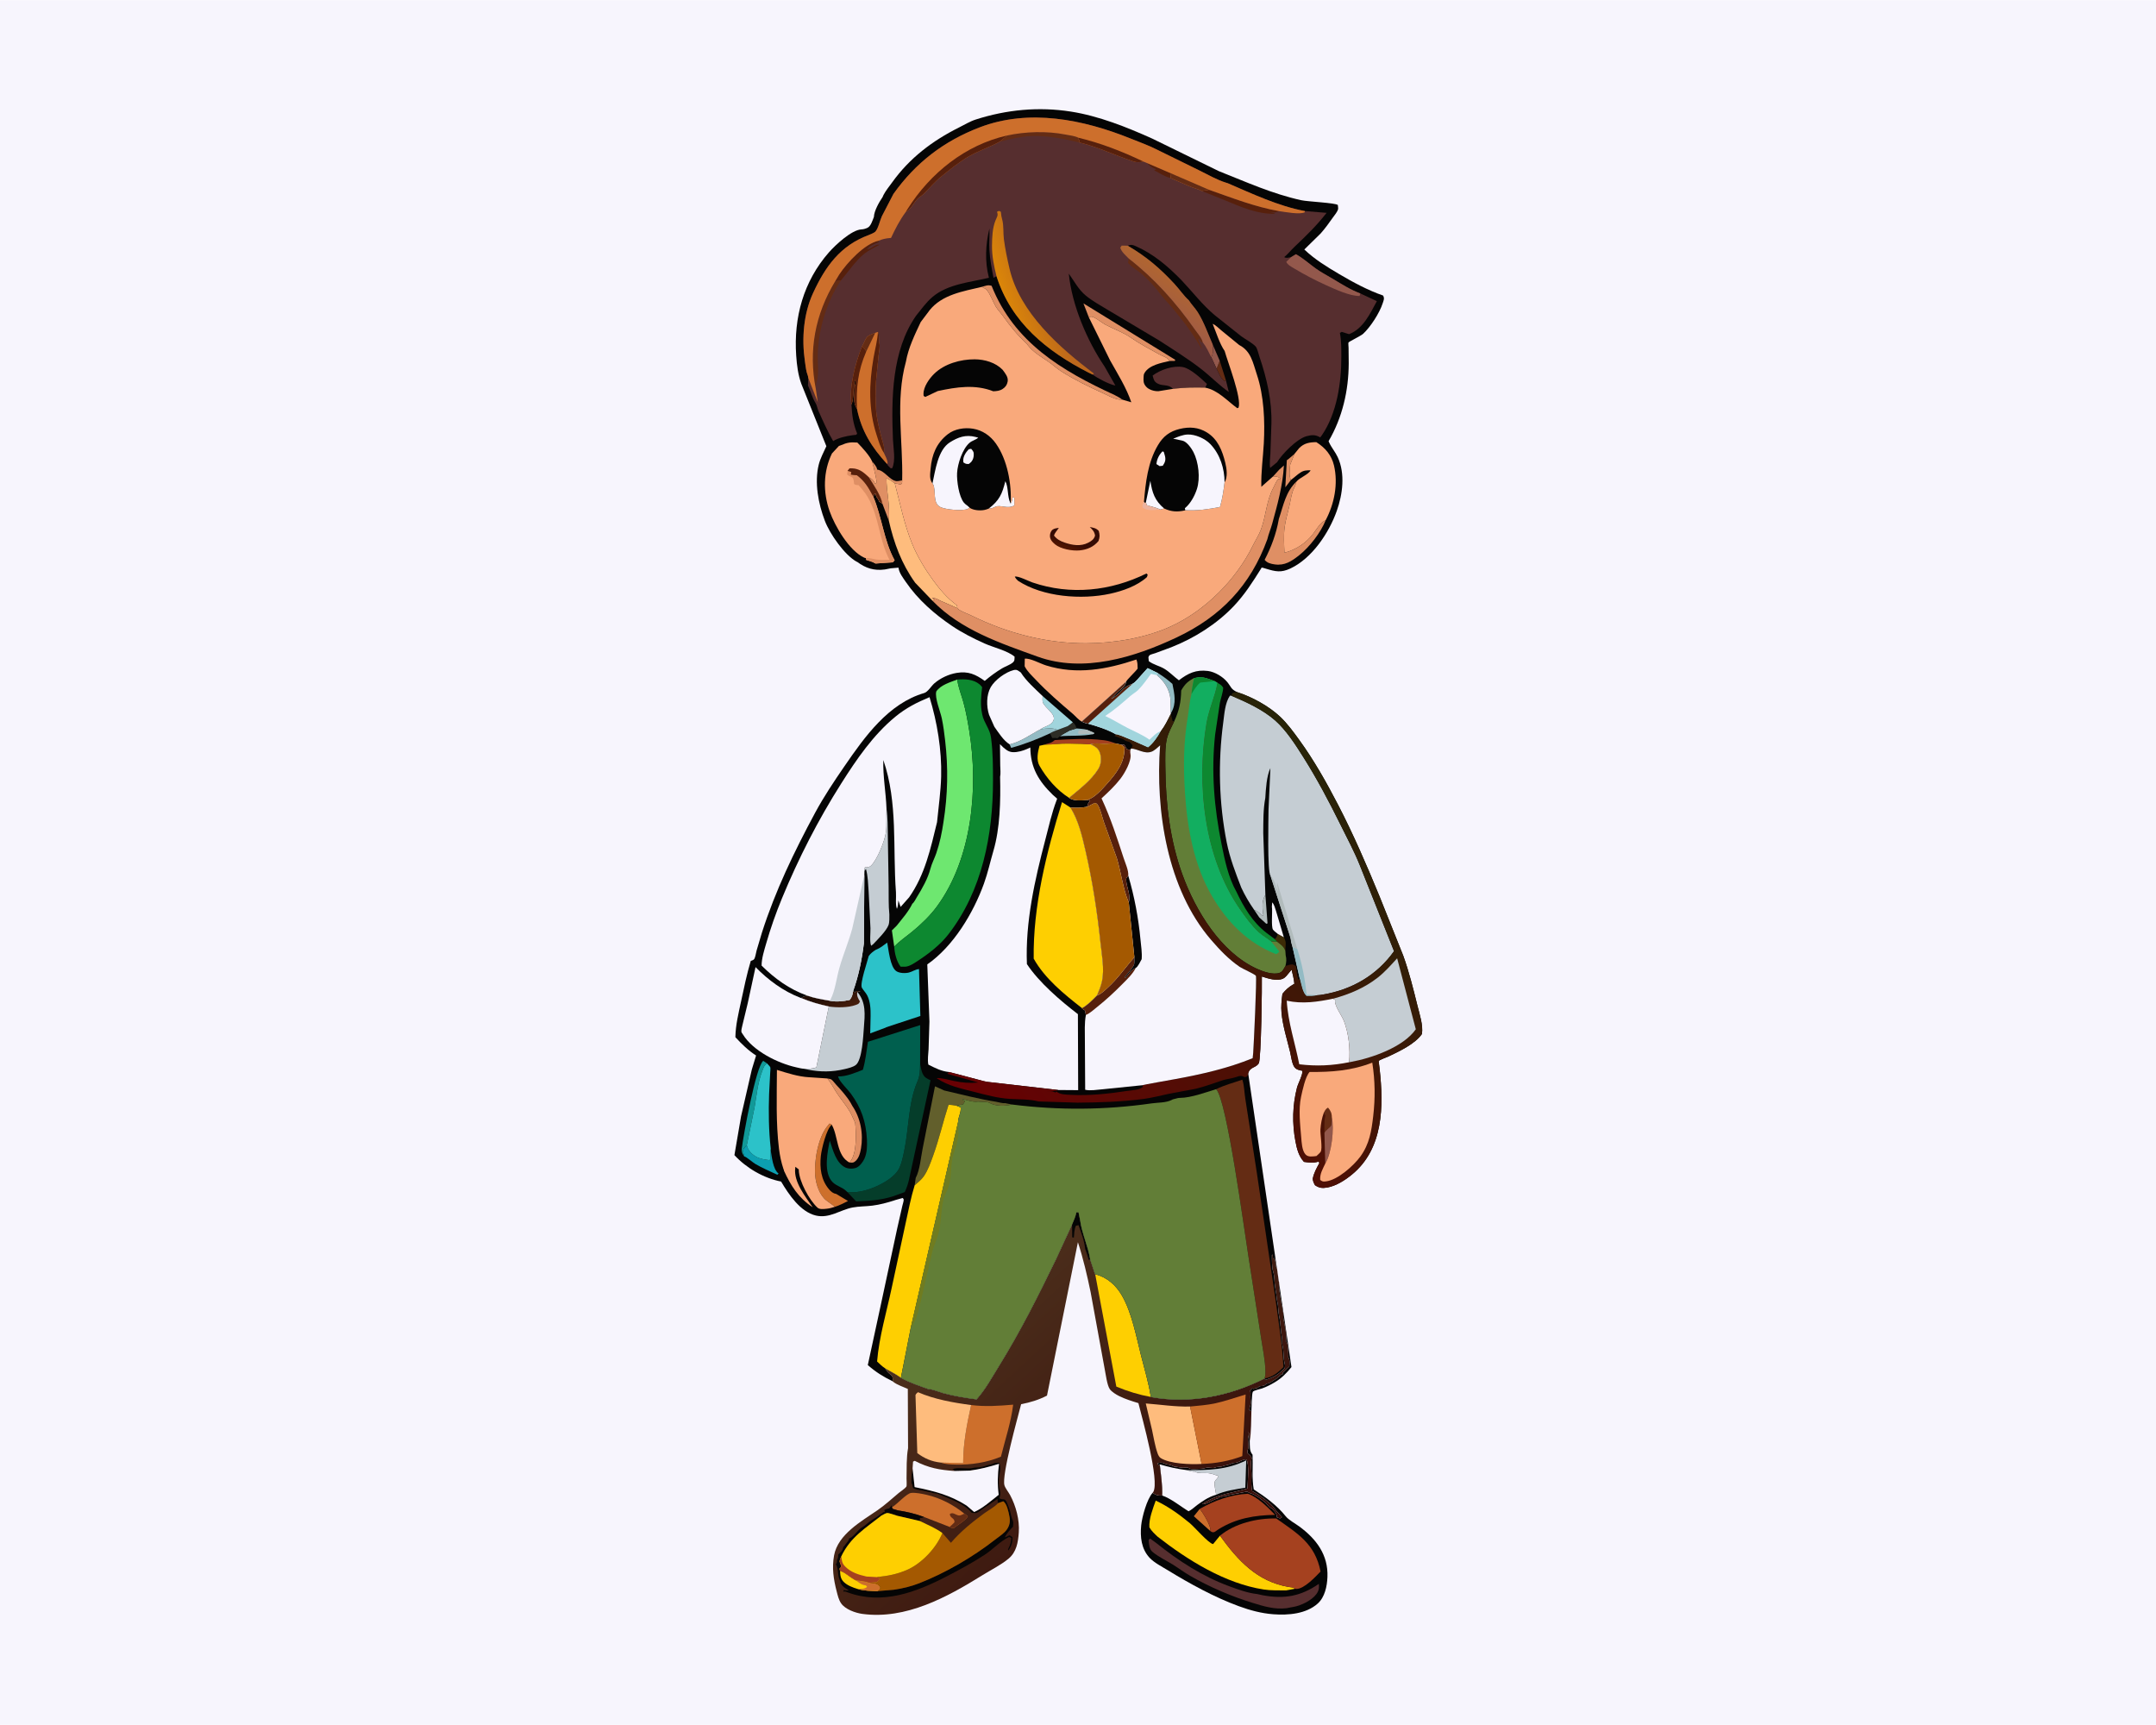 <svg version="1.1" xmlns="http://www.w3.org/2000/svg" style="display: block;" viewBox="0 0 2048 1638" width="1280" height="1024">
<defs>
	<linearGradient id="Gradient1" gradientUnits="userSpaceOnUse" x1="1143.46" y1="1508.02" x2="900.943" y2="1245.54">
		<stop class="stop0" offset="0" stop-opacity="1" stop-color="rgb(53,11,8)"/>
		<stop class="stop1" offset="1" stop-opacity="1" stop-color="rgb(76,47,28)"/>
	</linearGradient>
	<linearGradient id="Gradient2" gradientUnits="userSpaceOnUse" x1="790.575" y1="942.465" x2="797.836" y2="958.439">
		<stop class="stop0" offset="0" stop-opacity="1" stop-color="rgb(33,13,4)"/>
		<stop class="stop1" offset="1" stop-opacity="1" stop-color="rgb(68,28,12)"/>
	</linearGradient>
	<linearGradient id="Gradient3" gradientUnits="userSpaceOnUse" x1="976.223" y1="1107.81" x2="1311.82" y2="782.815">
		<stop class="stop0" offset="0" stop-opacity="1" stop-color="rgb(105,0,3)"/>
		<stop class="stop1" offset="1" stop-opacity="1" stop-color="rgb(40,36,8)"/>
	</linearGradient>
	<linearGradient id="Gradient4" gradientUnits="userSpaceOnUse" x1="1013.98" y1="519.771" x2="1016.02" y2="514.032">
		<stop class="stop0" offset="0" stop-opacity="1" stop-color="rgb(78,20,0)"/>
		<stop class="stop1" offset="1" stop-opacity="1" stop-color="rgb(53,11,4)"/>
	</linearGradient>
	<linearGradient id="Gradient5" gradientUnits="userSpaceOnUse" x1="1119.93" y1="267.507" x2="1098.06" y2="299.574">
		<stop class="stop0" offset="0" stop-opacity="1" stop-color="rgb(176,101,49)"/>
		<stop class="stop1" offset="1" stop-opacity="1" stop-color="rgb(158,90,71)"/>
	</linearGradient>
	<linearGradient id="Gradient6" gradientUnits="userSpaceOnUse" x1="956.38" y1="285.127" x2="993.756" y2="271.423">
		<stop class="stop0" offset="0" stop-opacity="1" stop-color="rgb(218,133,9)"/>
		<stop class="stop1" offset="1" stop-opacity="1" stop-color="rgb(188,103,28)"/>
	</linearGradient>
</defs>
<path transform="translate(0,0)" fill="rgb(247,245,253)" d="M -0 -0 L 2048 0 L 2048 1638 L -0 1638 L -0 -0 z"/>
<path transform="translate(0,0)" fill="rgb(5,5,5)" d="M 1101.66 1390.68 L 1100.54 1391.91 L 1099.51 1389.5 C 1101.73 1389.07 1103.45 1388.68 1105.63 1389.6 C 1106.48 1389.96 1107.02 1390.33 1108 1390.5 C 1110.14 1390.86 1113.49 1391.5 1115.25 1392.75 C 1118.37 1392.82 1122.24 1394.25 1125.06 1393.79 C 1126.96 1393.48 1128.24 1393.42 1129.91 1394.53 C 1131.22 1395.41 1135.71 1395.13 1137.5 1395 C 1140.7 1394.77 1142.63 1394.96 1145.5 1394 C 1148.02 1393.15 1151.65 1394.82 1154.38 1393.65 C 1156.68 1392.66 1159.25 1393.27 1161.61 1392.38 C 1163.2 1391.78 1161.77 1392.14 1163.7 1391.75 C 1165.72 1391.35 1167.64 1390.91 1169.5 1390 C 1171.33 1389.1 1172.67 1389.44 1174.5 1389 C 1178.33 1388.08 1179.61 1385.96 1184 1386 C 1186.87 1390.32 1185.16 1407.82 1184.93 1413.57 C 1169.7 1418.11 1155.52 1418.91 1142 1428.5 C 1145.73 1429.03 1152.08 1424.18 1156.19 1423.16 C 1157.41 1422.85 1157.61 1422.4 1158.5 1421.51 L 1160 1422 L 1161.5 1421 C 1162.97 1420.92 1164.31 1420.98 1165.67 1420.39 C 1167 1419.82 1166.03 1420.07 1167.7 1419.73 L 1184.5 1416.51 L 1187.5 1418 C 1189.08 1418.59 1190.32 1418.87 1191.78 1419.75 L 1193 1420.5 C 1196.13 1421.92 1198.62 1424.51 1201.49 1426.5 C 1203.66 1428 1204.42 1430.68 1206.99 1431.92 C 1208.27 1432.53 1207.78 1432 1208.74 1433.07 C 1210.63 1435.16 1212.32 1436.73 1212.87 1439.64 L 1213 1441 L 1216 1442 L 1217.75 1440.75 L 1212.5 1435 C 1210.16 1431.78 1208.25 1429.26 1205.03 1426.79 C 1203.03 1425.25 1201.28 1423.47 1199.16 1422.12 C 1196.17 1420.22 1193.57 1418.17 1190.36 1416.55 L 1189.51 1416.12 C 1188.55 1412.29 1188.5 1406.98 1188.76 1403 C 1189.09 1397.68 1187.75 1390.58 1188.72 1385.72 L 1189 1384.5 C 1188.19 1383.16 1187.48 1382.12 1186.27 1381.13 L 1185.21 1380.29 C 1185.05 1378.9 1184.79 1377.95 1185.36 1376.62 C 1186.91 1373.01 1184.66 1368.07 1185.92 1364.14 C 1186.33 1362.84 1186.36 1362.43 1186.2 1361.09 L 1186 1359.5 C 1186.96 1362.32 1186.9 1365.47 1187.12 1368.43 C 1187.34 1373.19 1186.6 1377.72 1189.81 1381.5 C 1190.28 1392 1189.07 1404.26 1190.95 1414.43 C 1201.87 1421.43 1213.18 1429.74 1221.25 1439.89 C 1224.09 1443.47 1230.35 1446.81 1234.11 1449.57 C 1250.28 1461.41 1261.85 1476.57 1260.94 1497.76 C 1260.57 1506.49 1258.47 1516.77 1251.72 1522.84 C 1240.7 1532.74 1223.65 1534.08 1209.54 1533.02 C 1198.21 1532.17 1187.39 1529.24 1176.75 1525.35 C 1153.55 1516.85 1130.28 1504.05 1109.22 1491.16 C 1103.76 1487.82 1096.22 1483.99 1091.9 1479.28 C 1084.14 1470.83 1082.95 1459.62 1084.02 1448.61 C 1084.8 1440.68 1089.44 1423.71 1094.85 1417.73 C 1098.68 1420.14 1099.5 1420.38 1104 1420.25 C 1104.27 1410.19 1102.77 1400.64 1101.66 1390.68 z"/>
<path transform="translate(0,0)" fill="rgb(205,111,44)" d="M 1139.64 1432.96 C 1142.67 1436.43 1149.99 1448.57 1149.84 1453.07 L 1149.68 1453.98 L 1134.04 1439.92 L 1139.64 1432.96 z"/>
<path transform="translate(0,0)" fill="rgb(197,205,211)" d="M 1127.38 1396.13 C 1147.47 1396.23 1165.32 1396 1183.79 1386.86 L 1182.95 1412.84 C 1173.65 1414.26 1163.88 1415.73 1155.2 1419.51 C 1154.99 1416.54 1152.94 1409.42 1153.93 1407 C 1154.84 1404.78 1156.83 1404.3 1157.38 1401.5 L 1155 1400.91 C 1152.4 1400.09 1150.34 1399.2 1147.57 1399 C 1144.86 1398.81 1138.35 1399.36 1136.25 1398.11 C 1135.05 1397.4 1135.79 1397.66 1133.95 1397.55 C 1131.92 1397.44 1130.21 1396.98 1128.27 1396.4 L 1127.38 1396.13 z"/>
<path transform="translate(0,0)" fill="rgb(165,65,31)" d="M 1139.64 1432.96 C 1153.24 1425.1 1169.57 1419.26 1185.38 1418.56 C 1194.67 1421.74 1204.43 1431.54 1211.18 1438.61 C 1191.77 1438.94 1174.43 1441.82 1157.63 1452.19 C 1154.27 1454.26 1153.11 1456.6 1149.68 1453.98 L 1149.84 1453.07 C 1149.99 1448.57 1142.67 1436.43 1139.64 1432.96 z"/>
<path transform="translate(0,0)" fill="rgb(86,46,47)" d="M 1252.79 1504.13 C 1253.12 1508.18 1252.85 1510.58 1250.41 1513.91 C 1245.98 1519.95 1235.52 1524.98 1228.2 1526.13 L 1226.5 1526.4 L 1222.18 1527.25 C 1210.64 1528.62 1200.48 1525.47 1189.69 1522.15 C 1169.55 1515.95 1148.82 1507.07 1130.52 1496.5 C 1124.84 1493.22 1119.62 1489.28 1114.06 1485.82 C 1107.75 1481.9 1100.74 1478.66 1094.96 1473.93 C 1091.44 1471.05 1091.52 1466.7 1091.08 1462.5 L 1092.5 1461.11 L 1098.37 1465.39 C 1119.73 1482.48 1142.16 1497.05 1167.95 1506.51 C 1176.37 1509.6 1185.2 1512.85 1194.17 1513.81 L 1199.66 1515.01 C 1220.11 1518.77 1235.8 1515.9 1252.79 1504.13 z"/>
<path transform="translate(0,0)" fill="rgb(247,245,253)" d="M 1101.66 1390.68 C 1110.28 1393.24 1118.45 1395.03 1127.38 1396.13 L 1128.27 1396.4 C 1130.21 1396.98 1131.92 1397.44 1133.95 1397.55 C 1135.79 1397.66 1135.05 1397.4 1136.25 1398.11 C 1138.35 1399.36 1144.86 1398.81 1147.57 1399 C 1150.34 1399.2 1152.4 1400.09 1155 1400.91 L 1157.38 1401.5 C 1156.83 1404.3 1154.84 1404.78 1153.93 1407 C 1152.94 1409.42 1154.99 1416.54 1155.2 1419.51 L 1153.86 1419.93 C 1147.59 1421.94 1142.48 1425.42 1137.19 1429.28 C 1134.64 1431.14 1131.83 1434 1128.96 1435.21 C 1121.63 1430.65 1112.01 1422.89 1104 1420.25 C 1104.27 1410.19 1102.77 1400.64 1101.66 1390.68 z"/>
<path transform="translate(0,0)" fill="rgb(254,207,1)" d="M 1099.69 1459.38 C 1096.72 1456.57 1093.92 1454.06 1091.82 1450.5 C 1091.21 1442.56 1095.16 1432.54 1097.84 1425.07 C 1109.59 1430.54 1120.25 1438.24 1130.22 1446.48 C 1134.68 1450.17 1148.17 1465.88 1152.33 1466.36 L 1158.86 1458.39 C 1175.77 1481.81 1194.13 1501.94 1224 1507.04 C 1226.16 1507.41 1228.4 1507.22 1230.05 1508.81 L 1221.61 1510.37 C 1214.67 1510.25 1207.2 1510.56 1200.35 1509.49 C 1163.75 1503.78 1128.44 1481.78 1099.69 1459.38 z"/>
<path transform="translate(0,0)" fill="rgb(165,65,31)" d="M 1158.86 1458.39 C 1173.13 1446.67 1194.03 1441.66 1212.3 1442.03 C 1232.79 1456.41 1249.24 1466.15 1254.41 1492.43 C 1249.66 1497.34 1238.79 1509.16 1231.26 1508.96 L 1230.05 1508.81 C 1228.4 1507.22 1226.16 1507.41 1224 1507.04 C 1194.13 1501.94 1175.77 1481.81 1158.86 1458.39 z"/>
<path transform="translate(0,0)" fill="url(#Gradient1)" d="M 1018.37 1162.84 C 1020.01 1159.01 1021.68 1155.34 1022.5 1151.23 L 1024.5 1151.27 L 1026.07 1159.19 C 1027.75 1171.5 1033.6 1183.5 1035.54 1195.89 L 1040.17 1209.94 L 1040.32 1209.99 C 1051.58 1212.88 1060.13 1220.41 1065.89 1230.5 C 1075.17 1246.74 1079.34 1269.04 1083.87 1287.06 C 1087.14 1300.08 1091.22 1313.34 1093.19 1326.63 L 1093.27 1326.7 C 1130.36 1333.44 1167.88 1325.89 1201.2 1309.1 L 1202.04 1310.41 C 1210.02 1307.94 1214.84 1305.2 1220.45 1298.99 C 1220.82 1296.28 1220.54 1296 1220 1293.5 C 1218.96 1288.63 1219.61 1283.03 1218.31 1278.18 C 1217.64 1275.68 1218.24 1273.19 1217.78 1270.72 C 1216.49 1263.71 1216.55 1256.46 1215 1249.5 C 1214.06 1245.27 1214.45 1240.43 1213.31 1236.2 C 1212.52 1233.23 1212.72 1230.08 1212 1227 L 1211.21 1221.85 C 1210.42 1217.36 1210.8 1211.59 1209.32 1207.35 C 1208.17 1204.03 1208.15 1195.4 1208.21 1191.71 L 1209 1191.5 L 1209.2 1195.23 L 1210.39 1194.64 C 1211.24 1195.85 1211.22 1196.57 1211.5 1198 L 1211.77 1199.25 C 1212.11 1200.99 1211.93 1200.02 1212.1 1201.81 C 1212.24 1203.38 1212.05 1202.56 1212.62 1203.69 C 1213.53 1205.46 1213.41 1209.25 1214 1211.5 C 1214.45 1213.2 1214.04 1214.85 1214.68 1216.59 C 1215.57 1219.02 1214.7 1221.83 1215.16 1224.34 C 1215.85 1228.08 1216.14 1231.8 1217 1235.5 L 1217.33 1238.67 L 1217.66 1239.54 C 1218.4 1241.54 1217.94 1243.59 1218.68 1245.59 C 1219.5 1247.82 1218.7 1250.23 1219.16 1252.5 C 1220.44 1258.78 1222.45 1267.62 1221.76 1274 L 1222.5 1275 C 1223.58 1277.08 1224.04 1286.36 1223.76 1289 C 1225.53 1291.85 1224.87 1294.48 1224.75 1297.75 L 1218.51 1303.5 L 1218.5 1305 L 1217.68 1305.18 C 1215.44 1306.02 1214.09 1308.52 1211.75 1309.75 C 1208.98 1311.2 1206.25 1313.99 1203.01 1314.01 L 1202 1315 C 1199.68 1316.89 1198.56 1315.82 1196.5 1316.51 C 1195.33 1316.9 1195.61 1317.87 1193.85 1318.22 C 1192.12 1318.57 1192.79 1318.41 1191 1319 L 1189.5 1318.51 L 1187.51 1320.5 L 1187.77 1321.84 C 1188.05 1323.38 1187.85 1324.46 1187.76 1326 C 1187.61 1328.31 1188.41 1331.32 1188 1333.5 C 1187.64 1335.39 1186.9 1336.65 1186.76 1339 C 1187.92 1340 1187.26 1339.66 1188.73 1340.02 C 1188.34 1349.21 1188.68 1359.39 1187.12 1368.43 C 1186.9 1365.47 1186.96 1362.32 1186 1359.5 L 1186.2 1361.09 C 1186.36 1362.43 1186.33 1362.84 1185.92 1364.14 C 1184.66 1368.07 1186.91 1373.01 1185.36 1376.62 C 1184.79 1377.95 1185.05 1378.9 1185.21 1380.29 L 1186.27 1381.13 C 1187.48 1382.12 1188.19 1383.16 1189 1384.5 L 1188.72 1385.72 C 1187.75 1390.58 1189.09 1397.68 1188.76 1403 C 1188.5 1406.98 1188.55 1412.29 1189.51 1416.12 L 1190.36 1416.55 C 1193.57 1418.17 1196.17 1420.22 1199.16 1422.12 C 1201.28 1423.47 1203.03 1425.25 1205.03 1426.79 C 1208.25 1429.26 1210.16 1431.78 1212.5 1435 L 1217.75 1440.75 L 1216 1442 L 1213 1441 L 1212.87 1439.64 C 1212.32 1436.73 1210.63 1435.16 1208.74 1433.07 C 1207.78 1432 1208.27 1432.53 1206.99 1431.92 C 1204.42 1430.68 1203.66 1428 1201.49 1426.5 C 1198.62 1424.51 1196.13 1421.92 1193 1420.5 L 1191.78 1419.75 C 1190.32 1418.87 1189.08 1418.59 1187.5 1418 L 1184.5 1416.51 L 1167.7 1419.73 C 1166.03 1420.07 1167 1419.82 1165.67 1420.39 C 1164.31 1420.98 1162.97 1420.92 1161.5 1421 L 1160 1422 L 1158.5 1421.51 C 1157.61 1422.4 1157.41 1422.85 1156.19 1423.16 C 1152.08 1424.18 1145.73 1429.03 1142 1428.5 C 1155.52 1418.91 1169.7 1418.11 1184.93 1413.57 C 1185.16 1407.82 1186.87 1390.32 1184 1386 C 1179.61 1385.96 1178.33 1388.08 1174.5 1389 C 1172.67 1389.44 1171.33 1389.1 1169.5 1390 C 1167.64 1390.91 1165.72 1391.35 1163.7 1391.75 C 1161.77 1392.14 1163.2 1391.78 1161.61 1392.38 C 1159.25 1393.27 1156.68 1392.66 1154.38 1393.65 C 1151.65 1394.82 1148.02 1393.15 1145.5 1394 C 1142.63 1394.96 1140.7 1394.77 1137.5 1395 C 1135.71 1395.13 1131.22 1395.41 1129.91 1394.53 C 1128.24 1393.42 1126.96 1393.48 1125.06 1393.79 C 1122.24 1394.25 1118.37 1392.82 1115.25 1392.75 C 1113.49 1391.5 1110.14 1390.86 1108 1390.5 C 1107.02 1390.33 1106.48 1389.96 1105.63 1389.6 C 1103.45 1388.68 1101.73 1389.07 1099.51 1389.5 L 1100.54 1391.91 L 1101.66 1390.68 C 1102.77 1400.64 1104.27 1410.19 1104 1420.25 C 1099.5 1420.38 1098.68 1420.14 1094.85 1417.73 L 1095.48 1416.89 C 1101.76 1406.43 1085.05 1347.13 1081.38 1332.48 C 1075.26 1330.62 1068.76 1328.61 1063.04 1325.75 C 1060.23 1324.34 1056.04 1321.81 1054.2 1319.2 C 1051.59 1315.48 1050.32 1304.76 1049.35 1300.09 L 1035.97 1227 C 1032.67 1211.13 1028.93 1195.04 1023.91 1179.65 L 994.55 1325.33 C 986.497 1329.48 978.867 1331.76 969.979 1333.5 C 966.841 1345.76 951.343 1400.86 954.131 1410.53 C 954.931 1413.3 958.062 1417.13 959.5 1419.81 C 965.121 1430.32 968.603 1443.45 967.759 1455.36 C 967.092 1464.76 965.621 1473.97 957.877 1480.34 C 950.551 1486.36 941.131 1491.01 933.034 1496.04 C 899.432 1516.91 860.506 1538.2 819.294 1532.7 C 812.55 1531.79 802.864 1528.35 798.924 1522.57 C 796.661 1519.26 795.738 1515.06 794.743 1511.22 C 791.79 1499.84 790.14 1488.95 792.271 1477.21 C 795.902 1457.18 818.175 1444.78 833.549 1434.2 C 840.596 1429.35 847.145 1423.32 853.702 1417.83 C 855.487 1416.34 859.834 1413.55 860.989 1411.71 C 861.507 1410.89 861.097 1405.51 861.13 1404.03 C 861.336 1394.66 860.906 1384.42 862.578 1375.23 L 862.335 1318.98 C 858.154 1317.07 852.129 1315.14 848.605 1312.33 L 847.822 1311.67 C 847.95 1311.07 848.091 1310.55 848.066 1309.92 C 847.974 1307.62 847.756 1306.89 846 1305.49 C 843.847 1303.77 842.828 1302.68 841.33 1300.28 L 840.831 1299.47 C 845.575 1302.29 851.519 1305.01 855.772 1308.43 C 864.17 1313.16 873.348 1316 882.369 1319.32 C 884.836 1318.87 892.69 1322.07 895.522 1322.85 C 906.146 1325.8 916.727 1327.44 927.626 1328.92 C 936.272 1319.21 942.229 1308.06 949.024 1297.1 C 969.193 1264.56 986.175 1230.73 1002.88 1196.32 L 1018.37 1162.84 z"/>
<path transform="translate(0,0)" fill="rgb(5,5,5)" d="M 1018.37 1162.84 C 1020.01 1159.01 1021.68 1155.34 1022.5 1151.23 L 1024.5 1151.27 L 1026.07 1159.19 C 1027.75 1171.5 1033.6 1183.5 1035.54 1195.89 L 1034.12 1196.5 L 1033.76 1195 C 1033.01 1192.7 1032.38 1190.26 1031.51 1188 L 1030.76 1186 C 1030.21 1178.9 1027.01 1170.37 1024.51 1163.5 L 1022 1164 C 1020.43 1167.61 1020.39 1171.39 1020.07 1175.28 L 1018.51 1175 L 1018.37 1162.84 z"/>
<path transform="translate(0,0)" fill="rgb(205,111,44)" d="M 847.236 1431.36 L 848.091 1430.86 C 852.361 1428.25 861.279 1418.23 865.527 1417.77 C 869.866 1417.31 876.303 1418.67 880.58 1419.67 C 893.526 1422.71 905.761 1429.08 916.035 1437.47 L 919.337 1439.91 C 918.147 1443.23 909.226 1448.45 906 1451.23 C 904.162 1451.04 903.51 1451.04 901.917 1450.01 L 877.716 1440.6 C 869.541 1437.58 861.452 1435.65 852.843 1434.35 L 848 1432.92 L 847.236 1431.36 z"/>
<path transform="translate(0,0)" fill="rgb(100,44,20)" d="M 916.035 1437.47 L 919.337 1439.91 C 918.147 1443.23 909.226 1448.45 906 1451.23 C 904.162 1451.04 903.51 1451.04 901.917 1450.01 C 903.649 1448.85 905.155 1447.13 906.665 1445.68 C 906.908 1441.38 902.828 1442.19 902.178 1438 C 905.036 1435.24 908.126 1439.34 911.5 1439.21 C 912.594 1439.17 914.912 1437.9 916.035 1437.47 z"/>
<path transform="translate(0,0)" fill="rgb(205,111,44)" d="M 922.508 1334.31 C 935.914 1335.99 949.013 1335.1 962.417 1333.93 C 960.42 1350.59 954.812 1367.08 950.778 1383.35 C 937.136 1389.01 922.543 1391.19 907.786 1390.83 C 903.342 1390.72 897.845 1390.64 893.69 1388.96 L 914.926 1389.48 C 914.83 1371.08 918.525 1352.23 922.508 1334.31 z"/>
<path transform="translate(0,0)" fill="rgb(5,5,5)" d="M 906.845 1396.94 C 905.587 1395.32 906.395 1395.74 904.51 1395.5 C 908.675 1392.73 919.022 1395.56 924.5 1394 C 926.252 1393.5 928.215 1393.65 930 1393.5 L 932.5 1393 L 933.781 1392.77 C 934.968 1392.53 935.873 1392.15 937 1391.76 C 938.374 1391.27 939.59 1391.06 941 1390.76 C 942.198 1390.5 943.19 1390.05 944.293 1389.58 C 945.789 1388.94 947.685 1389.18 949.287 1389.21 C 950.477 1392.78 950.314 1396 949.551 1399.66 C 948.401 1405.16 948.534 1410.71 949.98 1416.02 C 950.544 1418.09 950.121 1420.86 949.25 1422.75 C 951.431 1424.31 953.007 1423.38 954.674 1424.33 C 956.318 1425.26 957.822 1430.61 958.591 1432.41 C 960.161 1436.07 960.124 1439.9 961.935 1443.67 C 962.859 1445.59 962.435 1447.82 962.258 1449.88 C 959.302 1452.98 956.284 1456.06 954.5 1460 L 959 1458 L 961.733 1459.77 C 962.015 1464.6 960.694 1468.66 957.755 1472.49 C 957.424 1470.95 957.311 1471.69 957.962 1470.46 C 959.792 1467.01 960.293 1464.31 960.731 1460.5 L 958.5 1459.65 C 950.296 1463.46 943.141 1471.45 935.378 1476.52 C 923.543 1484.25 911.641 1490.62 899.135 1497.11 C 870.303 1512.07 838.009 1524.32 805.484 1512.33 C 803.686 1511.67 803.004 1511.1 801 1511.5 L 801.5 1510 C 802.998 1510.19 804.885 1510.78 806.25 1510.14 L 805.637 1509.82 C 802.394 1508.07 800.4 1506.72 798.51 1503.5 L 798.5 1502.49 L 797.5 1500.15 C 795.356 1495.15 796.752 1490.31 794 1485.5 C 794.893 1484.16 794.935 1484.31 795.078 1482.6 C 795.23 1480.78 795.034 1481.46 795.625 1480.27 C 796.269 1478.98 796.177 1477.68 796.25 1476.25 C 798.736 1473.87 800.412 1472.74 801.005 1469.25 L 801.94 1468.23 C 803.128 1466.89 803.844 1465.48 805.034 1464.14 C 806.1 1462.94 806.276 1462.54 806.5 1461 L 807.234 1460.77 C 811.641 1458.88 814.647 1452.73 819.25 1450.25 C 822.041 1448.75 824.667 1445.79 827.5 1444 C 830.375 1442.19 833.671 1440.23 836.278 1438.07 L 838 1437 L 839.005 1436.01 L 840.5 1436 L 840.005 1434.01 C 841.186 1433.35 842.028 1432.96 843.378 1432.7 L 844.5 1432.51 C 845.284 1431.76 845.975 1431.08 846.582 1430.17 L 846.976 1429.53 L 847.236 1431.36 L 848 1432.92 L 852.843 1434.35 C 861.452 1435.65 869.541 1437.58 877.716 1440.6 C 876.286 1441.21 875.758 1441.65 874.178 1441.5 L 873.5 1443 L 874.44 1443.68 L 873.768 1444.44 L 852.181 1439.44 C 850.161 1438.86 844.233 1436.59 842.5 1436.87 C 841.076 1437.1 838.775 1438.57 837.384 1439.21 C 821.954 1451.47 808.056 1459.49 799.122 1478.07 C 798.638 1479.29 797.461 1481.68 797.582 1483 C 797.671 1483.98 799.183 1486.78 798.984 1487.5 C 798.2 1490.34 796.848 1487.98 797.987 1492.04 C 801.399 1492.26 807.644 1497.96 811.109 1499.83 L 812.91 1500.78 C 817.18 1501.37 821.632 1501.69 825.691 1503.18 C 830.133 1503.89 833.036 1503.37 835.947 1507 L 835.961 1509 L 833.582 1511.04 L 849.034 1509.73 C 857.263 1508.54 865.386 1506.59 873.134 1503.57 C 897.943 1493.9 924.251 1478.59 945.207 1462.18 C 948.86 1459.32 953.876 1456.22 956.51 1452.38 C 959.208 1448.44 959.721 1444.68 958.833 1440.04 C 958.039 1435.89 956.539 1428.1 953 1425.71 L 948.115 1427.46 L 947.799 1427.07 L 947.51 1423.5 L 933.416 1432.99 C 931.978 1433.99 929.049 1436.42 927.403 1436.79 C 926.269 1437.04 924.296 1436.71 923.078 1436.68 C 915.637 1427.76 902.348 1423.53 892.053 1419.16 C 890.709 1418.59 889.823 1418.23 888.34 1418.12 C 886.447 1417.99 887.526 1418.23 885.675 1417.63 L 884.505 1417.25 C 881.38 1416.9 878.322 1415.74 874.962 1415.34 C 873.872 1415.21 868.202 1414.1 867.505 1413.25 C 866.784 1412.37 867.04 1410.05 865.826 1408.5 C 865.585 1403.72 865.905 1399.11 866.871 1394.43 L 868.807 1412.22 C 887.009 1415.97 902.25 1419.57 918.188 1429.79 L 925.34 1435.9 C 933.077 1432.71 942.038 1424.78 948.665 1419.57 C 947.339 1409.71 947.646 1399.98 948.984 1390.14 C 939.662 1393.01 930.918 1395.3 921.222 1396.58 L 906.845 1396.94 z"/>
<path transform="translate(0,0)" fill="rgb(254,207,1)" d="M 797.987 1492.04 C 801.399 1492.26 807.644 1497.96 811.109 1499.83 L 812.91 1500.78 C 817.18 1501.37 821.632 1501.69 825.691 1503.18 C 830.133 1503.89 833.036 1503.37 835.947 1507 L 835.961 1509 L 833.582 1511.04 C 827.16 1510.82 820.951 1510.88 814.744 1509.03 C 810.298 1507.7 804.957 1505.7 801.577 1502.42 C 798.469 1499.41 798.188 1496.17 797.987 1492.04 z"/>
<path transform="translate(0,0)" fill="rgb(205,111,44)" d="M 812.91 1500.78 C 817.18 1501.37 821.632 1501.69 825.691 1503.18 C 830.133 1503.89 833.036 1503.37 835.947 1507 L 835.961 1509 L 833.582 1511.04 C 827.16 1510.82 820.951 1510.88 814.744 1509.03 C 817.935 1508.8 821.341 1509.31 823.636 1507 L 822.5 1505.6 C 818.539 1505.3 816.016 1503.03 812.91 1500.78 z"/>
<path transform="translate(0,0)" fill="rgb(254,188,125)" d="M 1141.41 1390.26 C 1130.93 1390.81 1111.42 1390.29 1102.5 1384.62 C 1101.11 1383.74 1100.17 1381.78 1099.63 1380.26 C 1097.01 1372.87 1095.91 1365.12 1094.23 1357.5 L 1088.38 1332.8 C 1102.69 1333.89 1116.01 1336.05 1130.47 1335.72 L 1141.41 1390.26 z"/>
<path transform="translate(0,0)" fill="rgb(247,245,253)" d="M 866.871 1394.43 L 867.318 1388.02 L 868.935 1387.3 C 881.929 1394.05 892.462 1395.96 906.845 1396.94 L 921.222 1396.58 C 930.918 1395.3 939.662 1393.01 948.984 1390.14 C 947.646 1399.98 947.339 1409.71 948.665 1419.57 C 942.038 1424.78 933.077 1432.71 925.34 1435.9 L 918.188 1429.79 C 902.25 1419.57 887.009 1415.97 868.807 1412.22 L 866.871 1394.43 z"/>
<path transform="translate(0,0)" fill="rgb(205,111,44)" d="M 1130.47 1335.72 C 1138.5 1334.93 1146.83 1334.33 1154.71 1332.6 C 1164.3 1330.48 1173.81 1327.08 1183.23 1324.28 L 1180.07 1382.78 C 1167.31 1387.61 1155.05 1389.72 1141.41 1390.26 L 1130.47 1335.72 z"/>
<path transform="translate(0,0)" fill="rgb(254,188,125)" d="M 872.007 1322.1 C 887.531 1328.89 905.801 1332.11 922.508 1334.31 C 918.525 1352.23 914.83 1371.08 914.926 1389.48 L 893.69 1388.96 C 885.084 1388.04 878.176 1385.08 871.356 1379.97 L 869.626 1324.84 C 870.236 1323.47 870.882 1323.05 872.007 1322.1 z"/>
<path transform="translate(0,0)" fill="rgb(254,207,1)" d="M 1040.32 1209.99 C 1051.58 1212.88 1060.13 1220.41 1065.89 1230.5 C 1075.17 1246.74 1079.34 1269.04 1083.87 1287.06 C 1087.14 1300.08 1091.22 1313.34 1093.19 1326.63 C 1081.64 1324.49 1071.27 1321.29 1060.41 1316.79 L 1040.32 1209.99 z"/>
<path transform="translate(0,0)" fill="rgb(164,89,1)" d="M 948.115 1427.46 L 953 1425.71 C 956.539 1428.1 958.039 1435.89 958.833 1440.04 C 959.721 1444.68 959.208 1448.44 956.51 1452.38 C 953.876 1456.22 948.86 1459.32 945.207 1462.18 C 924.251 1478.59 897.943 1493.9 873.134 1503.57 C 865.386 1506.59 857.263 1508.54 849.034 1509.73 L 833.582 1511.04 L 835.961 1509 L 835.947 1507 C 833.036 1503.37 830.133 1503.89 825.691 1503.18 L 832.801 1502.54 C 834.316 1501.34 835.362 1500.77 835.852 1498.81 L 833.209 1497.75 L 833.25 1497.56 C 842.954 1496.84 852.553 1494.82 861.504 1490.93 C 875.559 1484.82 889.455 1470.04 895.181 1455.87 L 903.283 1465.15 C 912.399 1454.48 923.341 1445.67 934.595 1437.37 C 939.015 1434.11 944.395 1431.47 948.115 1427.46 z"/>
<path transform="translate(0,0)" fill="rgb(254,207,1)" d="M 837.384 1439.21 C 838.775 1438.57 841.076 1437.1 842.5 1436.87 C 844.233 1436.59 850.161 1438.86 852.181 1439.44 L 873.768 1444.44 C 881.193 1448.12 888.411 1450.95 895.181 1455.87 C 889.455 1470.04 875.559 1484.82 861.504 1490.93 C 852.553 1494.82 842.954 1496.84 833.25 1497.56 L 833.209 1497.75 L 835.852 1498.81 C 835.362 1500.77 834.316 1501.34 832.801 1502.54 L 825.691 1503.18 C 821.632 1501.69 817.18 1501.37 812.91 1500.78 L 811.109 1499.83 C 807.644 1497.96 801.399 1492.26 797.987 1492.04 C 796.848 1487.98 798.2 1490.34 798.984 1487.5 C 799.183 1486.78 797.671 1483.98 797.582 1483 C 797.461 1481.68 798.638 1479.29 799.122 1478.07 C 808.056 1459.49 821.954 1451.47 837.384 1439.21 z"/>
<path transform="translate(0,0)" fill="rgb(165,65,31)" d="M 797.987 1492.04 C 796.848 1487.98 798.2 1490.34 798.984 1487.5 C 799.183 1486.78 797.671 1483.98 797.582 1483 C 797.461 1481.68 798.638 1479.29 799.122 1478.07 C 799.611 1481.37 799.773 1484.34 802.124 1486.87 L 802.939 1487.76 C 808.282 1493.26 815.897 1495.6 823.174 1497.2 L 833.209 1497.75 L 835.852 1498.81 C 835.362 1500.77 834.316 1501.34 832.801 1502.54 L 825.691 1503.18 C 821.632 1501.69 817.18 1501.37 812.91 1500.78 L 811.109 1499.83 C 807.644 1497.96 801.399 1492.26 797.987 1492.04 z"/>
<path transform="translate(0,0)" fill="rgb(5,5,5)" d="M 838.36 186.992 L 839.205 185.045 C 841.398 180.838 844.767 176.767 847.542 172.909 C 864.052 149.95 885.704 133.478 910.841 120.947 C 916.03 118.36 921.315 115.104 926.834 113.333 C 956.257 103.89 986.673 100.99 1017.25 105.786 C 1043.71 109.936 1070.21 120.499 1094.52 131.434 L 1157.94 162.42 C 1184.17 172.79 1208.22 183.805 1236 189.952 C 1242.2 191.326 1268.24 192.422 1270.82 194.5 C 1270.88 195.517 1271.28 197.594 1271.04 198.5 C 1270.36 201.099 1267.74 204.147 1266.17 206.342 C 1262.48 211.511 1258.78 216.764 1254.54 221.498 L 1238.99 236.771 C 1248.88 246.185 1260.29 253.168 1272 260.065 C 1285.1 267.783 1299.41 275.533 1313.81 280.5 C 1315.33 283.321 1314.38 284.897 1313.41 287.897 C 1310.45 297.087 1301.82 310.435 1294.78 316.909 C 1292.72 318.802 1281.23 324.345 1280.93 325.113 C 1280.65 325.829 1281.01 329.24 1281.02 330.194 L 1281.16 345 C 1281.04 370.855 1275.14 396.454 1262.02 418.837 L 1262.6 420.155 C 1264.79 424.968 1268.42 429.062 1270.69 433.968 C 1278.01 449.731 1275.42 469.223 1269.79 485.121 C 1262.44 505.883 1246.29 530.128 1225.75 539.748 C 1216.84 543.921 1211.61 542.667 1202.71 540.002 C 1202.26 539.868 1198.9 538.778 1198.49 538.918 C 1198.2 539.013 1198.17 539.427 1198.01 539.681 C 1190 552.474 1182.3 564.626 1171.83 575.624 C 1155.65 592.605 1134.53 605.893 1112.74 614.509 L 1097.38 620.196 C 1096.13 620.648 1092.95 621.368 1092 622.127 C 1091.43 622.58 1091.25 623.376 1090.88 624 L 1091.25 627.784 C 1095.78 631.172 1101.04 632.113 1105.82 634.896 C 1110.72 637.747 1115.17 642.52 1119.83 645.938 C 1128.63 639.221 1136.14 635.628 1147.5 637.094 C 1153.94 637.924 1161.57 642.508 1165.69 647.5 C 1169.66 652.299 1168.98 654.228 1175.23 657.207 C 1189.11 661.579 1205.14 670.375 1215.89 680.433 C 1222.75 686.859 1228.75 695.121 1234.26 702.719 C 1248.15 721.855 1260.06 743.033 1270.94 763.998 C 1285.58 792.217 1298.46 822.02 1310.53 851.414 L 1332.95 907.5 C 1338.46 922.717 1342.58 939.338 1346.46 955.059 C 1348.43 963.075 1352.03 973.631 1350.7 981.891 C 1344.34 991.221 1329.08 998.436 1319.12 1003.13 C 1317.4 1003.93 1310.41 1006.45 1309.64 1007.5 C 1309.54 1007.63 1310.4 1013.99 1310.51 1015.01 C 1314.41 1050.46 1314.17 1090.71 1284.38 1115.25 C 1277.75 1120.71 1269.26 1126.23 1260.64 1127.73 C 1255.95 1128.55 1252.9 1128.1 1249.12 1125.5 C 1247.93 1123.34 1247.17 1121.85 1247.01 1119.31 C 1248.03 1113.89 1250.64 1109.28 1253.26 1104.5 L 1252.5 1103.11 C 1247.56 1104.54 1243.65 1104.04 1238.65 1103.36 C 1233.6 1097.82 1231.92 1091.03 1230.55 1083.82 C 1227.35 1066.88 1227.72 1049.51 1232.04 1032.79 C 1233.04 1028.94 1237.75 1020.19 1237.14 1016.82 C 1234.33 1016.32 1231.35 1015.79 1229.57 1013.3 C 1227.15 1009.91 1226.47 1003.09 1225.49 999.04 C 1222.54 986.793 1218.47 974.263 1217.32 961.713 C 1216.76 955.64 1217.42 949.753 1218.19 943.729 C 1221.31 939.949 1224.06 937.366 1228.32 934.889 L 1229.53 934.196 C 1229.16 929.65 1227.93 925.22 1226.9 920.787 L 1224.66 923.5 C 1223.03 925.466 1221.12 928.195 1218.74 929.289 C 1212.84 932.005 1204.34 929.102 1198.63 927.278 C 1198.86 934.733 1198.09 1006.11 1195.68 1009.81 C 1192.75 1014.29 1187.33 1013.01 1185.67 1019.25 L 1226.77 1298.24 C 1222.26 1303.92 1217.3 1308.92 1211.01 1312.63 C 1207.2 1314.89 1203.06 1317.05 1198.88 1318.52 C 1197.12 1319.13 1191.04 1320.39 1190.14 1321.64 C 1188.92 1323.32 1188.96 1337.03 1188.73 1340.02 C 1187.26 1339.66 1187.92 1340 1186.76 1339 C 1186.9 1336.65 1187.64 1335.39 1188 1333.5 C 1188.41 1331.32 1187.61 1328.31 1187.76 1326 C 1187.85 1324.46 1188.05 1323.38 1187.77 1321.84 L 1187.51 1320.5 L 1189.5 1318.51 L 1191 1319 C 1192.79 1318.41 1192.12 1318.57 1193.85 1318.22 C 1195.61 1317.87 1195.33 1316.9 1196.5 1316.51 C 1198.56 1315.82 1199.68 1316.89 1202 1315 L 1203.01 1314.01 C 1206.25 1313.99 1208.98 1311.2 1211.75 1309.75 C 1214.09 1308.52 1215.44 1306.02 1217.68 1305.18 L 1218.5 1305 L 1218.51 1303.5 L 1224.75 1297.75 C 1224.87 1294.48 1225.53 1291.85 1223.76 1289 C 1224.04 1286.36 1223.58 1277.08 1222.5 1275 L 1221.76 1274 C 1222.45 1267.62 1220.44 1258.78 1219.16 1252.5 C 1218.7 1250.23 1219.5 1247.82 1218.68 1245.59 C 1217.94 1243.59 1218.4 1241.54 1217.66 1239.54 L 1217.33 1238.67 L 1217 1235.5 C 1216.14 1231.8 1215.85 1228.08 1215.16 1224.34 C 1214.7 1221.83 1215.57 1219.02 1214.68 1216.59 C 1214.04 1214.85 1214.45 1213.2 1214 1211.5 C 1213.41 1209.25 1213.53 1205.46 1212.62 1203.69 C 1212.05 1202.56 1212.24 1203.38 1212.1 1201.81 C 1211.93 1200.02 1212.11 1200.99 1211.77 1199.25 L 1211.5 1198 C 1211.22 1196.57 1211.24 1195.85 1210.39 1194.64 L 1209.2 1195.23 L 1209 1191.5 L 1208.21 1191.71 C 1208.15 1195.4 1208.17 1204.03 1209.32 1207.35 C 1210.8 1211.59 1210.42 1217.36 1211.21 1221.85 L 1212 1227 C 1212.72 1230.08 1212.52 1233.23 1213.31 1236.2 C 1214.45 1240.43 1214.06 1245.27 1215 1249.5 C 1216.55 1256.46 1216.49 1263.71 1217.78 1270.72 C 1218.24 1273.19 1217.64 1275.68 1218.31 1278.18 C 1219.61 1283.03 1218.96 1288.63 1220 1293.5 C 1220.54 1296 1220.82 1296.28 1220.45 1298.99 C 1214.84 1305.2 1210.02 1307.94 1202.04 1310.41 L 1201.2 1309.1 C 1167.88 1325.89 1130.36 1333.44 1093.27 1326.7 L 1093.19 1326.63 C 1091.22 1313.34 1087.14 1300.08 1083.87 1287.06 C 1079.34 1269.04 1075.17 1246.74 1065.89 1230.5 C 1060.13 1220.41 1051.58 1212.88 1040.32 1209.99 L 1040.17 1209.94 L 1035.54 1195.89 C 1033.6 1183.5 1027.75 1171.5 1026.07 1159.19 L 1024.5 1151.27 L 1022.5 1151.23 C 1021.68 1155.34 1020.01 1159.01 1018.37 1162.84 L 1002.88 1196.32 C 986.175 1230.73 969.193 1264.56 949.024 1297.1 C 942.229 1308.06 936.272 1319.21 927.626 1328.92 C 916.727 1327.44 906.146 1325.8 895.522 1322.85 C 892.69 1322.07 884.836 1318.87 882.369 1319.32 C 873.348 1316 864.17 1313.16 855.772 1308.43 C 851.519 1305.01 845.575 1302.29 840.831 1299.47 L 841.33 1300.28 C 842.828 1302.68 843.847 1303.77 846 1305.49 C 847.756 1306.89 847.974 1307.62 848.066 1309.92 C 848.091 1310.55 847.95 1311.07 847.822 1311.67 C 838.707 1307.23 832.039 1303.07 824.334 1296.34 L 837.069 1237.43 L 852.148 1167.12 L 857.154 1145.05 C 857.44 1143.71 858.611 1140.34 858.407 1139.11 C 858.313 1138.54 857.802 1138.13 857.5 1137.64 L 849.902 1139.77 L 849.84 1139.86 C 842.889 1142.07 835.907 1143.99 828.652 1144.9 C 822.487 1145.68 816.078 1145.52 809.983 1146.65 C 798.197 1148.84 787.943 1157.35 774.985 1154.31 C 760.252 1150.86 749.161 1134.15 741.968 1122.04 C 725.371 1118.79 709.02 1109.26 697.625 1096.94 L 703.916 1060.15 L 714.158 1015.64 L 718.207 1002.32 C 710.642 997.442 704.63 991.514 698.547 984.918 C 698.77 973.23 701.471 962.513 703.904 951.171 C 706.674 938.255 709.357 925.155 713.156 912.5 C 714.085 912.186 715.995 911.558 716.5 910.638 C 717.58 908.67 718.089 904.811 718.71 902.564 L 723.738 885.666 C 736.545 845.667 754.364 808.811 774.208 771.923 C 782.499 756.51 792.292 741.898 802.2 727.492 C 821.341 699.658 843.836 667.947 877.966 658.016 C 881.351 657.031 884.665 651.324 887.532 648.854 C 893.375 643.82 901.069 640.226 908.667 638.937 C 919.636 637.077 926.69 640.274 935.437 646.529 C 940.44 642.191 946.337 637.884 952.047 634.5 C 955.138 632.668 959.266 631.38 961.995 629.122 C 964.047 627.424 963.607 625.953 963.77 623.5 C 957.109 617.797 943.548 614.724 935.172 610.943 C 924.609 606.174 914.107 600.892 904.487 594.413 C 887.589 583.034 872.078 569.476 860.488 552.59 C 857.833 548.721 854.381 544.277 853.578 539.623 L 853.489 538.947 L 846.145 539.578 L 840.5 540.679 C 830.448 542.046 822.329 539.528 814.24 533.466 L 813.672 533.266 C 802.249 526.932 788.275 506.931 783.55 494.5 C 777.381 478.272 773.444 458.183 777.774 440.928 C 779.232 435.12 782.501 429.076 784.962 423.598 L 761.155 364.257 C 758.061 355.74 756.935 346.528 756.314 337.517 C 753.822 301.36 763.265 266.968 787.444 239.431 C 793.484 232.552 808.981 218.104 818.252 217.686 C 820.273 217.594 822.157 217.03 824 216.167 C 827.303 214.62 828.789 209.084 830.134 205.841 C 830.263 200.179 835.197 191.583 838.36 186.992 z"/>
<path transform="translate(0,0)" fill="rgb(100,44,20)" d="M 1158.63 342.467 L 1164.54 361.113 L 1163.38 361.898 C 1159.67 359.734 1157.61 353.807 1155.62 349.979 L 1155.98 349.17 L 1158.63 342.467 z"/>
<path transform="translate(0,0)" fill="rgb(61,43,6)" d="M 1213.85 886.866 L 1219.51 889.979 C 1221.87 894.276 1221.39 896.154 1221 900.666 L 1221.13 902.226 L 1220.98 903.058 C 1219.53 898.721 1216.6 896.859 1213.1 894.254 L 1210.85 891.743 C 1212.64 890.723 1213.12 888.677 1213.85 886.866 z"/>
<path transform="translate(0,0)" fill="rgb(147,88,76)" d="M 1151.83 326.73 L 1158.63 342.467 L 1155.98 349.17 L 1155.62 349.979 L 1150.58 339.058 C 1152.93 335.158 1151.97 331.215 1151.83 326.73 z"/>
<path transform="translate(0,0)" fill="rgb(223,143,100)" d="M 1229.61 430.956 L 1225.53 441.241 C 1225.2 446.078 1224.18 451.212 1226.22 455.75 L 1220.93 462.654 L 1222.37 436.905 C 1222.94 436.867 1228.66 431.681 1229.61 430.956 z"/>
<path transform="translate(0,0)" fill="rgb(177,187,188)" d="M 1191.28 863.88 C 1194.26 865.305 1196.21 866.678 1198.45 869.136 L 1199.09 869.852 L 1200.04 869 C 1199.08 862.004 1198.35 855.835 1202 849.717 L 1204.03 876.837 L 1202.86 877.196 L 1196.18 871.156 L 1191.28 863.88 z"/>
<path transform="translate(0,0)" fill="rgb(147,187,196)" d="M 1022.57 691.657 C 1025.72 691.968 1029.12 692.045 1032.18 692.831 L 1039.18 695.781 L 1039.28 696.627 L 1038.08 697.129 C 1028.1 699.139 1016.96 698.235 1006.74 699.105 C 1009.6 697.048 1012.91 695.42 1015.98 693.672 L 1022.57 691.657 z"/>
<path transform="translate(0,0)" fill="rgb(177,187,188)" d="M 1032.18 692.831 L 1039.18 695.781 L 1039.28 696.627 L 1038.08 697.129 C 1034.09 696.275 1029.09 697.103 1025 697.31 L 1023.97 696 L 1024.82 693.5 L 1032.18 692.831 z"/>
<path transform="translate(0,0)" fill="rgb(45,45,38)" d="M 1019.08 685.837 C 1021.55 687.822 1021.59 688.725 1022.57 691.657 L 1015.98 693.672 C 1012.91 695.42 1009.6 697.048 1006.74 699.105 L 1004.46 700.983 C 1003.03 700.536 1001.02 700.79 999.5 700.784 L 997.459 696.309 C 999.252 694.975 1002.41 694.046 1004.5 693.131 L 1014.06 689.555 C 1015.89 688.49 1017.45 687.181 1019.08 685.837 z"/>
<path transform="translate(0,0)" fill="rgb(147,187,196)" d="M 1100.15 639.246 C 1105.1 642.261 1109.35 645.562 1113.71 649.373 C 1115.59 658.889 1117.75 667.667 1112.57 676.669 L 1112.16 677.265 L 1111.89 664.426 C 1111.03 654.673 1106.22 647.185 1098.91 641.076 L 1100.15 639.246 z"/>
<path transform="translate(0,0)" fill="rgb(247,245,253)" d="M 1208.15 861.029 L 1208.5 856.867 C 1210.44 858.93 1211.19 862.395 1212.11 865.074 L 1219.51 889.979 L 1213.85 886.866 C 1212.66 885.811 1210.03 884.004 1209.21 882.751 C 1207.38 879.942 1208.76 865.918 1208.26 861.84 L 1208.15 861.029 z"/>
<path transform="translate(0,0)" fill="rgb(147,187,196)" d="M 988.75 692.278 C 993.616 691.945 1000.18 690.687 1004.5 693.131 C 1002.41 694.046 999.252 694.975 997.459 696.309 C 985.568 701.781 973.168 706.74 960.499 710.116 L 959.057 706.815 C 970.179 704.163 978.755 697.457 988.75 692.278 z"/>
<path transform="translate(0,0)" fill="rgb(165,65,31)" d="M 1001.94 702.714 C 1017.22 701.818 1032.76 700.862 1048 702.801 L 1049.35 702.963 C 1053.14 703.462 1056.78 704.819 1060.39 706.035 C 1056.28 705.628 1052.8 706.202 1048.79 706.145 C 1044.52 706.085 1040.03 705.393 1035.87 706.54 C 1033.98 707.202 1029.54 706.43 1027.42 706.379 C 1019.43 706.188 1010.89 705.742 1002.95 706.613 L 991.801 707.181 C 996.239 705.284 998.118 706.217 1001.94 702.714 z"/>
<path transform="translate(0,0)" fill="rgb(12,159,177)" d="M 709.39 1087.51 C 710.528 1092.46 713.603 1095.63 717.913 1098.24 C 721.755 1100.57 726.616 1101.14 731 1101.75 L 732.047 1100.5 C 731.751 1097.46 731.59 1094.81 732.02 1091.78 C 733.126 1098.2 734.137 1110.37 739.602 1114.5 L 738.383 1115.56 C 731.374 1112.28 724.06 1109.21 717.406 1105.26 C 714.842 1103.75 709.242 1098.64 706.845 1098.1 C 706.886 1096.37 705.778 1094.7 705.835 1093 C 705.921 1090.44 707.759 1089.2 709.39 1087.51 z"/>
<path transform="translate(0,0)" fill="rgb(161,213,221)" d="M 990.37 660.915 L 1019.08 685.837 C 1017.45 687.181 1015.89 688.49 1014.06 689.555 L 1004.5 693.131 C 1000.18 690.687 993.616 691.945 988.75 692.278 C 991.756 690.013 995.835 689.43 998.647 686.879 C 1006.89 679.403 992.031 672.629 990.5 666.536 C 990.118 665.017 990.407 662.542 990.37 660.915 z"/>
<path transform="translate(0,0)" fill="rgb(17,153,152)" d="M 706.845 1098.1 C 705.035 1095.35 704.284 1093.66 704.667 1090.39 C 705.998 1079.04 717.968 1012.88 725 1007.4 L 728.52 1009.75 C 726.08 1011.71 725.574 1012.99 724.5 1015.86 L 724.089 1016.91 C 719.86 1027.85 718.706 1040.05 716.778 1051.5 L 709.39 1087.51 C 707.759 1089.2 705.921 1090.44 705.835 1093 C 705.778 1094.7 706.886 1096.37 706.845 1098.1 z"/>
<path transform="translate(0,0)" fill="rgb(223,143,100)" d="M 828.416 438.037 C 830.438 440.569 832.731 442.604 833.241 445.85 C 840.371 446.631 844.886 455.906 851.5 456.778 C 852.919 456.965 855.481 456.243 856.982 456.042 C 856.913 458.46 857.222 458.598 855.5 460.235 L 854.718 459.887 C 853.166 459.303 851.645 459.217 850.008 459.042 C 847.412 456.807 845.226 455.302 842.028 454.05 C 842.116 467.327 845.718 480.92 844.268 494.19 L 838.219 478.252 C 836.277 469.412 829.969 460.753 825.28 453.083 C 829.103 455.086 829.39 455.681 831.49 459.5 L 832.5 458.51 L 832.51 456 C 832.19 454.115 831.777 451.198 831.168 449.414 C 830.655 447.912 830.646 446.435 830.24 444.906 L 828.416 438.037 z"/>
<path transform="translate(0,0)" fill="rgb(223,143,100)" d="M 785.934 1024.13 C 786.866 1024.35 788.731 1024.53 789.5 1024.97 C 790.9 1025.79 792.844 1028.51 793.985 1029.74 C 798.784 1034.94 804.302 1041.02 807.925 1047.09 L 809.51 1049.99 C 817.544 1061.74 820.265 1076.78 817.843 1090.7 C 817.071 1095.13 815.647 1100.7 811.677 1103.35 C 810.032 1104.44 808.741 1104.01 806.838 1103.93 L 807.778 1102.87 C 814.111 1095.12 813.275 1076 812.367 1066.4 C 810.685 1062.91 809.353 1059.14 807.4 1055.79 C 803.716 1049.47 798.709 1043.78 794.683 1037.64 C 791.644 1033 789.596 1028.4 785.934 1024.13 z"/>
<path transform="translate(0,0)" fill="rgb(223,143,100)" d="M 1034.27 301.119 L 1029.16 287.974 L 1116.32 341.5 L 1116 342.617 L 1111.05 342.643 C 1108.82 339.037 1104.68 338.32 1101.09 336.328 C 1091.85 331.197 1082.82 326.474 1074.12 320.455 C 1066.58 315.233 1057.84 312.375 1049.83 308.044 C 1046.62 306.302 1040.4 301.134 1037.17 300.596 C 1036.2 300.435 1035.24 300.945 1034.27 301.119 z"/>
<path transform="translate(0,0)" fill="rgb(205,111,44)" d="M 793.163 1145.99 L 784.853 1139.93 C 778.569 1134.95 775.256 1125.01 774.462 1117.27 C 773.048 1103.49 776.868 1080.41 785.962 1069.38 L 786.5 1068.74 L 787.988 1066.91 L 790.063 1068.05 C 785.098 1072.05 780.455 1090.79 779.726 1097.72 C 778.541 1109.01 779.872 1120.44 787.474 1129.39 C 789.268 1131.5 791.389 1133.38 794.158 1133.7 L 805.52 1140.5 C 801.506 1142.44 797.449 1144.73 793.163 1145.99 z"/>
<path transform="translate(0,0)" fill="rgb(223,143,100)" d="M 932.614 272.282 C 936.113 271.308 938.356 270.119 941.934 271.265 C 963.353 324.968 1008.49 351.936 1058.84 375.031 C 1061.28 376.352 1063.89 377.578 1066.03 379.352 C 1064.91 379.377 1063.76 379.431 1062.65 379.242 C 1057.32 378.337 1052.12 375.207 1047.23 372.991 C 1033.75 366.879 1020.54 360.42 1008.03 352.461 C 1003.63 349.657 999.922 346.049 995.633 343.141 C 988.788 338.501 981.277 334.179 976.214 327.494 C 975.325 326.32 975.671 326.648 974.527 325.575 C 965.89 317.474 959.357 309.167 952.46 299.576 C 950.384 296.69 947.852 294.231 946.013 291.17 C 943.264 286.596 940.547 278.69 937.09 274.91 C 936.246 273.986 933.777 272.965 932.614 272.282 z"/>
<path transform="translate(0,0)" fill="rgb(86,46,47)" d="M 1094.9 356.519 C 1102.05 351.012 1114.59 346.688 1123.78 348.48 C 1130.96 349.88 1141.32 359.585 1146.52 364.5 L 1144.81 367.982 C 1134.48 367.738 1124.57 367.842 1114.29 369.117 C 1109.68 364.408 1104.85 366.792 1099.76 364.151 C 1096.19 362.301 1095.84 360.081 1094.9 356.519 z"/>
<path transform="translate(0,0)" fill="rgb(223,143,100)" d="M 1231.66 457.006 C 1230.92 459.246 1230.23 461.412 1229.18 463.528 C 1226.88 468.182 1226.1 474.278 1224.99 479.356 C 1223.44 486.422 1221.14 493.677 1220.23 500.833 C 1219.25 508.468 1219.77 517.097 1220.1 524.807 C 1231.06 521.944 1240.62 515.683 1247.49 506.644 C 1251.1 501.895 1253.74 496.443 1259.33 493.768 C 1254.75 505.433 1243.93 519.385 1234.09 527.174 C 1226.93 532.845 1220.41 537.191 1210.97 535.884 C 1207.32 535.379 1203.59 534.533 1201.28 531.5 C 1207.45 519.845 1212.32 506.655 1214.62 493.609 L 1214.75 492.835 C 1219.19 479.751 1221.17 466.933 1231.66 457.006 z"/>
<path transform="translate(0,0)" fill="rgb(44,194,201)" d="M 709.39 1087.51 L 716.778 1051.5 C 718.706 1040.05 719.86 1027.85 724.089 1016.91 L 724.5 1015.86 C 725.574 1012.99 726.08 1011.71 728.52 1009.75 C 729.3 1010.67 731.309 1012.48 731.704 1013.5 C 732.054 1014.4 731.653 1017.59 731.612 1018.75 L 730.579 1039.03 C 729.989 1055.92 730.217 1073.48 732.083 1090.28 C 732.187 1091.21 732.184 1090.84 732.02 1091.78 C 731.59 1094.81 731.751 1097.46 732.047 1100.5 L 731 1101.75 C 726.616 1101.14 721.755 1100.57 717.913 1098.24 C 713.603 1095.63 710.528 1092.46 709.39 1087.51 z"/>
<path transform="translate(0,0)" fill="rgb(98,95,44)" d="M 869.802 1118.67 C 873.887 1110.98 874.703 1099.04 876.465 1090.48 L 888.156 1031.58 L 896.943 1035.55 C 913.466 1039.37 929.226 1043.52 946.031 1046.24 C 947.96 1046.55 952.846 1047.97 954.602 1047.52 L 961.102 1048.85 C 954.708 1050.61 946.081 1050.67 940.157 1047.42 C 937.513 1045.96 933.569 1046.52 930.574 1046.21 C 928.289 1045.98 929.884 1046.06 927.891 1046.22 C 923.879 1046.53 918.39 1044.7 914.5 1043.69 L 914.692 1044.75 L 916.505 1045.25 C 916.161 1046.9 915.561 1047.7 914.51 1049 C 912.32 1049.01 910.894 1049.37 908.821 1050.1 C 906.174 1049.59 903.717 1049.15 901.016 1049.17 C 895.818 1065.23 892.142 1081.66 886.346 1097.58 C 883.967 1104.11 881.511 1111.29 877.507 1117.04 C 875.211 1120.33 871.872 1122.97 868.844 1125.58 L 869.802 1118.67 z"/>
<path transform="translate(0,0)" fill="rgb(197,205,211)" d="M 842.098 767.9 C 843.366 776.674 843.196 785.682 843.364 794.538 L 844.12 841.64 C 844.254 850.458 843.889 859.637 844.817 868.385 C 844.755 871.417 845.048 875.762 843.949 878.59 C 841.812 884.09 833.674 892.149 829.506 896.52 L 827.506 898.077 C 825.92 894.127 826.957 885.931 826.858 881.5 L 825.127 846.5 C 824.565 839.359 824.531 832.091 822.571 825.159 L 821.156 827.029 L 821.549 823.565 C 823.627 823.646 825.567 823.661 827.198 822.201 C 833.131 816.889 840.631 798.118 841.591 790.099 C 842.456 782.88 841.774 775.216 842.098 767.9 z"/>
<path transform="translate(0,0)" fill="rgb(254,188,125)" d="M 842.028 454.05 C 845.226 455.302 847.412 456.807 850.008 459.042 C 855.036 478.107 858.991 497.988 866.444 516.26 C 871.375 528.347 878.59 540.214 886.262 550.778 C 892.54 559.423 900.044 568.224 908.747 574.5 C 909.219 575.66 909.386 576.177 909.438 577.465 L 896.441 571.744 C 892.531 570.45 889.481 567.495 885.25 567.75 L 887.674 569.326 L 885.968 570.606 L 869.319 553.274 C 856.319 535.176 849.221 515.841 844.268 494.19 C 845.718 480.92 842.116 467.327 842.028 454.05 z"/>
<path transform="translate(0,0)" fill="rgb(5,61,42)" d="M 874.035 1010.47 C 874.946 1014.82 875.612 1020.69 879.478 1023.44 C 880.817 1024.39 882.397 1025.17 883.906 1025.82 L 863.364 1120.7 C 862.366 1124.8 861.243 1128.22 859.406 1132.03 L 847.74 1136.24 C 836.294 1139.77 825.15 1140.41 813.278 1140.85 L 804.741 1131.86 C 812.977 1133.11 822.679 1130.72 830.29 1127.54 C 837.874 1124.37 847.12 1119.29 852.205 1112.62 C 855.961 1107.7 857.542 1099.38 858.823 1093.36 C 863.485 1071.44 862.573 1047.59 871.569 1026.79 C 873.935 1021.31 873.863 1016.37 874.035 1010.47 z"/>
<path transform="translate(0,0)" fill="rgb(13,136,48)" d="M 1156.41 648.257 C 1158.63 649.623 1160.65 650.618 1161.91 653 C 1161.68 658.018 1159.74 662.466 1158.8 667.357 L 1154.28 697.447 C 1150.38 733.031 1153.37 766.896 1160.41 801.858 C 1163.49 817.178 1166.78 833.068 1174.5 846.823 C 1181.56 861.731 1189.75 875.495 1202.91 885.747 L 1210.85 891.743 L 1213.1 894.254 L 1207.44 893.958 C 1203.67 890.89 1199.35 888.598 1195.75 885.31 C 1189.07 879.226 1183.04 870.915 1177.87 863.5 C 1143.59 814.327 1136.23 744.575 1145.98 686.625 C 1148.23 673.221 1154.14 661.412 1156.41 648.257 z"/>
<path transform="translate(0,0)" fill="rgb(254,207,1)" d="M 991.801 707.181 L 1002.95 706.613 C 1010.89 705.742 1019.43 706.188 1027.42 706.379 C 1029.54 706.43 1033.98 707.202 1035.87 706.54 C 1040.35 708.874 1043.56 710.33 1045.05 715.571 C 1046.46 720.503 1045.98 725.813 1043.29 730.197 C 1036.7 740.964 1025.16 749.581 1015.55 757.624 C 1003.88 750.189 994.343 739.171 987.445 727.168 C 984.226 721.566 985.85 714.016 987.409 708.129 L 991.801 707.181 z"/>
<path transform="translate(0,0)" fill="rgb(197,205,211)" d="M 810.41 941.119 L 812.51 942.5 L 813.005 941.005 C 814.569 941 815.854 941.21 817.386 941.486 C 815.333 941.937 816.359 941.824 814.312 941.841 C 822.905 951.843 821.557 963.691 820.601 975.935 C 820.018 983.417 819.019 1006.57 812.969 1011.28 C 810.287 1013.37 805.544 1014.48 802.289 1015.24 C 790.345 1018.05 779.424 1018.07 767.411 1015.73 L 763.846 1014.93 C 767.744 1014.83 771.892 1015.14 775.5 1013.51 L 787.287 955.781 C 778.273 953.741 769.569 951.359 761.047 947.742 C 762.645 946.381 764.568 945.993 766.54 945.345 C 773.823 947.937 780.78 949.017 788.345 950.322 C 794.614 951.593 800.934 950.838 807.103 949.5 C 809.384 946.761 809.787 944.583 810.41 941.119 z"/>
<path transform="translate(0,0)" fill="url(#Gradient2)" d="M 810.41 941.119 L 812.51 942.5 L 813.005 941.005 C 814.569 941 815.854 941.21 817.386 941.486 C 815.333 941.937 816.359 941.824 814.312 941.841 L 814.221 942.558 C 813.896 946.027 815.161 948.074 816.847 951 C 815.823 953.32 815.376 953.391 812.953 954.29 C 805.705 956.978 794.849 956.912 787.287 955.781 C 778.273 953.741 769.569 951.359 761.047 947.742 C 762.645 946.381 764.568 945.993 766.54 945.345 C 773.823 947.937 780.78 949.017 788.345 950.322 C 794.614 951.593 800.934 950.838 807.103 949.5 C 809.384 946.761 809.787 944.583 810.41 941.119 z"/>
<path transform="translate(0,0)" fill="rgb(247,245,253)" d="M 944.535 690.04 L 939.5 678.685 C 936.914 670.712 936.888 659.797 941.111 652.45 C 945.069 645.565 955.133 638.193 962.799 636.269 C 966.14 635.43 966.983 636.776 969.68 638.516 C 974.575 646.447 983.58 654.389 990.37 660.915 C 990.407 662.542 990.118 665.017 990.5 666.536 C 992.031 672.629 1006.89 679.403 998.647 686.879 C 995.835 689.43 991.756 690.013 988.75 692.278 C 978.755 697.457 970.179 704.163 959.057 706.815 C 953.051 703.042 948.591 695.705 944.535 690.04 z"/>
<path transform="translate(0,0)" fill="rgb(44,194,201)" d="M 831.789 901.977 L 833.223 901.375 C 836.623 899.872 839.768 897.252 842.778 895.077 C 844.068 901.893 845.564 918.294 851.423 922.21 C 854.463 924.242 860.066 924.373 863.48 923.492 C 866.65 922.674 869.71 920.415 872.974 920.249 L 874.26 964.786 L 841.736 975.498 L 841.687 975.682 L 826.626 981.295 L 826.986 964.853 C 827.076 958.357 826.804 951.366 823.879 945.447 C 822.522 942.703 820.245 940.589 818.726 937.993 C 816.538 934.255 824.088 912.608 825.209 907.817 C 827.122 905.203 829.11 903.767 831.789 901.977 z"/>
<path transform="translate(0,0)" fill="rgb(249,169,123)" d="M 973.318 632.599 L 973.453 625.421 C 978.383 624.699 988.179 630.112 993.654 631.815 C 1022.88 640.903 1051.2 635.635 1079.5 626.186 C 1080.65 629.029 1080.58 631.756 1080.66 634.79 C 1078.98 637.419 1070.01 645.734 1069.86 647.113 L 1027.64 685.173 C 1024.69 683.834 1021.57 679.925 1019 677.74 C 1006.73 667.298 994.98 657.185 983.912 645.456 C 980.162 641.482 975.777 637.519 973.318 632.599 z"/>
<path transform="translate(0,0)" fill="rgb(249,169,123)" d="M 1229.61 430.956 L 1234.03 425.5 C 1238.77 420.634 1243.96 419.831 1250.38 419.745 C 1258.8 425.022 1264.9 432.152 1267.19 442 C 1271.24 459.375 1267.51 478.231 1259.33 493.768 C 1253.74 496.443 1251.1 501.895 1247.49 506.644 C 1240.62 515.683 1231.06 521.944 1220.1 524.807 C 1219.77 517.097 1219.25 508.468 1220.23 500.833 C 1221.14 493.677 1223.44 486.422 1224.99 479.356 C 1226.1 474.278 1226.88 468.182 1229.18 463.528 C 1230.23 461.412 1230.92 459.246 1231.66 457.006 C 1234.82 453.405 1243.12 450.332 1244.93 446.5 C 1241.21 446.441 1238.58 446.491 1235.37 448.601 L 1233.05 450.21 L 1226.22 455.75 C 1224.18 451.212 1225.2 446.078 1225.53 441.241 L 1229.61 430.956 z"/>
<path transform="translate(0,0)" fill="rgb(247,245,253)" d="M 1084.26 640.923 L 1090.14 634.386 L 1100.15 639.246 L 1098.91 641.076 C 1106.22 647.185 1111.03 654.673 1111.89 664.426 L 1112.16 677.265 L 1112.19 677.788 C 1109.35 683.52 1106.68 689.166 1102.75 694.255 C 1099.57 700.105 1095.79 705.561 1090.56 709.78 C 1086.16 707.953 1063.13 697.184 1060.3 697.445 C 1052.61 692.856 1042.09 689.544 1033.49 687.135 C 1031.23 686.731 1029.7 686.201 1027.64 685.173 L 1069.86 647.113 L 1069.64 647.923 C 1068.64 651.21 1067.33 652.303 1064.73 654.392 C 1061.4 657.068 1058.47 660.435 1055.5 663.51 C 1058.29 662.706 1060.73 659.688 1063.25 658.005 L 1066.47 654.726 C 1069.21 651.778 1072.33 650.841 1075.9 649.169 C 1078.72 647.774 1081.99 643.276 1084.26 640.923 z"/>
<path transform="translate(0,0)" fill="rgb(161,213,221)" d="M 1084.26 640.923 L 1090.14 634.386 L 1100.15 639.246 L 1098.91 641.076 L 1093.35 639.833 C 1089.58 644.74 1085.84 650.425 1081.5 654.791 C 1079.08 657.223 1076.28 658.666 1073.79 660.818 C 1065.68 667.826 1058.91 673.861 1049.82 679.849 C 1057.23 683.251 1063.71 687.405 1070.85 691.071 C 1078.03 694.751 1085.31 697.654 1091.91 702.386 C 1095.12 699.432 1098.47 695.551 1102.75 694.255 C 1099.57 700.105 1095.79 705.561 1090.56 709.78 C 1086.16 707.953 1063.13 697.184 1060.3 697.445 C 1052.61 692.856 1042.09 689.544 1033.49 687.135 C 1031.23 686.731 1029.7 686.201 1027.64 685.173 L 1069.86 647.113 L 1069.64 647.923 C 1068.64 651.21 1067.33 652.303 1064.73 654.392 C 1061.4 657.068 1058.47 660.435 1055.5 663.51 C 1058.29 662.706 1060.73 659.688 1063.25 658.005 L 1066.47 654.726 C 1069.21 651.778 1072.33 650.841 1075.9 649.169 C 1078.72 647.774 1081.99 643.276 1084.26 640.923 z"/>
<path transform="translate(0,0)" fill="rgb(87,32,12)" d="M 1027.64 685.173 L 1069.86 647.113 L 1069.64 647.923 C 1068.64 651.21 1067.33 652.303 1064.73 654.392 C 1061.4 657.068 1058.47 660.435 1055.5 663.51 C 1058.29 662.706 1060.73 659.688 1063.25 658.005 L 1066.47 654.726 C 1069.21 651.778 1072.33 650.841 1075.9 649.169 L 1033.49 687.135 C 1031.23 686.731 1029.7 686.201 1027.64 685.173 z"/>
<path transform="translate(0,0)" fill="rgb(249,169,123)" d="M 796.889 423.372 L 798.818 422.678 C 804.738 420.109 807.852 419.637 814.4 420.135 C 818.748 424.601 826.032 432.435 828.416 438.037 L 830.24 444.906 C 830.646 446.435 830.655 447.912 831.168 449.414 C 831.777 451.198 832.19 454.115 832.51 456 L 832.5 458.51 L 831.49 459.5 C 829.39 455.681 829.103 455.086 825.28 453.083 C 829.969 460.753 836.277 469.412 838.219 478.252 L 835.005 475.995 C 834.505 474.485 834.755 474.812 834.061 473.814 C 833.073 472.393 832.355 471.356 831.884 469.654 L 831.5 468.182 L 829.384 471.259 C 837.731 490.681 839.633 513.652 849.808 532 L 848.027 533.912 L 831.667 535.038 C 829.086 533.411 825.713 532.612 822.826 531.638 L 822.529 529.904 C 821.746 529.759 821.552 529.763 820.727 529.376 C 806.571 522.742 793.098 499.643 788.032 485.281 C 781.67 467.246 781.948 447.62 790.279 430.488 L 796.889 423.372 z"/>
<path transform="translate(0,0)" fill="rgb(223,143,100)" d="M 805.101 446.99 L 806.988 444.644 C 814.112 444.332 818.2 446.609 823.4 451.325 L 825.28 453.083 C 829.969 460.753 836.277 469.412 838.219 478.252 L 835.005 475.995 C 834.505 474.485 834.755 474.812 834.061 473.814 C 833.073 472.393 832.355 471.356 831.884 469.654 L 831.5 468.182 L 829.384 471.259 C 837.731 490.681 839.633 513.652 849.808 532 L 848.027 533.912 L 831.667 535.038 C 829.086 533.411 825.713 532.612 822.826 531.638 L 822.529 529.904 C 824.757 529.558 827.843 530.227 830 530.749 C 834.904 531.936 839.854 531.543 844.882 531.468 C 833.806 510.598 834.953 483.104 819.092 464.691 L 815.5 460.561 C 813.683 460.552 812.825 460.508 811.291 459.5 L 811.197 458.477 C 810.462 451.048 809.209 454.245 804.66 450.499 L 805.101 446.99 z"/>
<path transform="translate(0,0)" fill="rgb(87,32,12)" d="M 805.101 446.99 L 806.988 444.644 C 814.112 444.332 818.2 446.609 823.4 451.325 L 825.28 453.083 C 829.969 460.753 836.277 469.412 838.219 478.252 L 835.005 475.995 C 834.505 474.485 834.755 474.812 834.061 473.814 C 833.073 472.393 832.355 471.356 831.884 469.654 L 831.5 468.182 L 829.384 471.259 C 824.961 462.996 821.494 456.88 813.921 451.187 C 811.967 451.164 810.173 450.944 808.247 450.657 L 808.597 448.124 L 805.101 446.99 z"/>
<path transform="translate(0,0)" fill="rgb(247,245,253)" d="M 763.846 1014.93 C 761.404 1014.79 758.762 1014.08 756.375 1013.55 C 738.86 1009.66 715.318 998.066 705.624 982.202 C 705.153 981.431 704.506 980.729 704.262 979.859 C 703.915 978.622 704.915 974.935 705.214 973.595 L 710.221 952.888 L 717.696 918.34 C 729.572 930.518 743.992 941.218 759.988 947.343 L 761.047 947.742 C 769.569 951.359 778.273 953.741 787.287 955.781 L 775.5 1013.51 C 771.892 1015.14 767.744 1014.83 763.846 1014.93 z"/>
<path transform="translate(0,0)" fill="rgb(223,143,100)" d="M 1219.59 441.886 C 1218.64 460.575 1213.34 479.502 1208.39 497.497 C 1207.05 502.336 1204.98 507.116 1203.86 511.96 C 1187.97 555.805 1159.66 585.509 1117.58 605.304 C 1077.33 624.239 1029.15 639.204 985.603 623.456 C 950.255 610.673 912.871 598.238 885.968 570.606 L 887.674 569.326 L 885.25 567.75 C 889.481 567.495 892.531 570.45 896.441 571.744 L 909.438 577.465 L 909.843 578.038 C 912.647 580.562 919.25 582.711 922.89 584.51 C 956.526 601.124 993.895 610.916 1031.53 610.821 C 1057.88 610.754 1087.95 605.8 1112 594.84 C 1144.91 579.844 1174.3 550.218 1190.1 518 C 1192.65 512.803 1195.85 508.046 1197.85 502.56 C 1202.7 489.322 1202.89 475.448 1209.7 462.785 C 1211.15 460.077 1212.31 456.678 1214.5 454.51 L 1216 455.5 L 1216.51 454.25 C 1213.98 452.49 1212.38 452.353 1209.34 452.251 L 1215.13 445.904 L 1219.59 441.886 z"/>
<path transform="translate(0,0)" fill="rgb(100,44,20)" d="M 1180.09 1025.26 C 1182.08 1031.2 1181.95 1037.86 1183.02 1044.05 L 1193.78 1113.09 L 1211.78 1235.22 C 1214.6 1256 1218.08 1277.4 1219.12 1298.33 C 1213.84 1303.56 1208.77 1307.76 1201.2 1309.1 C 1201.88 1306.95 1202.04 1304.82 1202.02 1302.58 C 1201.91 1291.73 1199.26 1279.99 1197.71 1269.2 L 1185.77 1192.27 C 1181.89 1168.16 1165.4 1044.54 1155.24 1034.3 C 1162.87 1030.44 1171.98 1028.16 1180.09 1025.26 z"/>
<path transform="translate(0,0)" fill="rgb(254,207,1)" d="M 868.844 1125.58 C 871.872 1122.97 875.211 1120.33 877.507 1117.04 C 881.511 1111.29 883.967 1104.11 886.346 1097.58 C 892.142 1081.66 895.818 1065.23 901.016 1049.17 C 903.717 1049.15 906.174 1049.59 908.821 1050.1 L 912.5 1051.59 C 913.222 1056.26 910.017 1060.94 910.081 1065.64 L 865.042 1261.42 L 855.772 1308.43 C 851.519 1305.01 845.575 1302.29 840.831 1299.47 C 837.98 1297.66 835.612 1295.24 833.15 1292.95 C 835.041 1269.62 842.286 1245.49 847.137 1222.52 L 860.368 1161.12 C 863.007 1149.19 865.226 1137.27 868.844 1125.58 z"/>
<path transform="translate(0,0)" fill="rgb(249,169,123)" d="M 744.641 1111.66 C 744.875 1111.21 744.388 1110.67 744.229 1110.19 C 742.121 1103.83 740.777 1097.5 739.965 1090.86 C 736.94 1066.08 737.896 1040.9 738.013 1015.99 C 748.067 1019.04 758.102 1022.39 768.666 1022.98 L 769.916 1023.04 L 785.934 1024.13 C 789.596 1028.4 791.644 1033 794.683 1037.64 C 798.709 1043.78 803.716 1049.47 807.4 1055.79 C 809.353 1059.14 810.685 1062.91 812.367 1066.4 C 813.275 1076 814.111 1095.12 807.778 1102.87 L 806.838 1103.93 C 794.388 1097.37 796.294 1078.64 790.063 1068.05 L 787.988 1066.91 L 786.5 1068.74 L 785.962 1069.38 C 776.868 1080.41 773.048 1103.49 774.462 1117.27 C 775.256 1125.01 778.569 1134.95 784.853 1139.93 L 793.163 1145.99 C 790.478 1146.86 787.849 1147.64 785.026 1147.88 C 782.39 1148.11 778.574 1148.7 776.5 1146.78 C 768.686 1139.55 759.173 1122.03 758.785 1111.37 L 758.776 1110.5 L 755.5 1108.03 L 755.38 1109.5 C 753.821 1122.36 765.125 1136.47 771.975 1146.43 C 758.479 1137.61 751.263 1126.07 744.641 1111.66 z"/>
<path transform="translate(0,0)" fill="rgb(110,231,112)" d="M 896.205 780.632 C 900.327 754.644 900.84 729.202 897.788 703.08 C 896.97 696.074 896.079 689.031 894.627 682.125 C 893.188 675.279 887.752 662.651 889.394 656.5 C 893.577 650.316 902.685 647.756 909.326 645.234 L 909.451 646.179 C 910.504 653.263 913.271 659.982 915.175 666.865 C 917.655 675.836 919.247 684.958 920.737 694.133 C 929.535 748.31 923.475 815.019 890.103 860.608 C 883.573 869.529 874.812 877.908 866.258 884.904 C 860.646 889.494 854.438 893.659 849.422 898.905 L 847.213 883.5 L 851.747 879.035 C 857.039 872.358 862.914 865.821 866.646 858.128 C 868.303 856.967 869.839 853.677 870.915 851.934 C 876.053 843.61 881.318 834.393 883.808 824.904 C 885.135 819.848 887.669 815.161 889.38 810.208 C 892.629 800.803 894.767 790.465 896.205 780.632 z"/>
<path transform="translate(0,0)" fill="rgb(13,136,48)" d="M 909.326 645.234 C 916.633 644.677 924.455 644.863 930.5 649.775 C 931.444 650.541 932.188 651.556 932.934 652.5 C 931.932 660.648 931.073 669.454 932.867 677.5 L 933.087 678.665 C 934.636 686.249 940.318 692.249 941.313 700 L 941.516 701.515 C 943.2 714.554 943.236 727.939 943.25 741.067 C 943.306 792.406 933.05 845.87 900.811 887.314 C 892.994 897.363 882.122 905.691 871.5 912.633 C 868.154 914.819 864.056 917.61 860 917.976 L 855.5 917.932 C 851.692 913.143 849.73 904.98 849.422 898.905 C 854.438 893.659 860.646 889.494 866.258 884.904 C 874.812 877.908 883.573 869.529 890.103 860.608 C 923.475 815.019 929.535 748.31 920.737 694.133 C 919.247 684.958 917.655 675.836 915.175 666.865 C 913.271 659.982 910.504 653.263 909.451 646.179 L 909.326 645.234 z"/>
<path transform="translate(0,0)" fill="rgb(0,95,78)" d="M 796.141 1022.19 C 804.175 1022.36 812.308 1018.72 819.676 1015.86 C 822.145 1007.14 823.12 998.244 824.443 989.298 L 874.099 973.435 L 874.035 1010.47 C 873.863 1016.37 873.935 1021.31 871.569 1026.79 C 862.573 1047.59 863.485 1071.44 858.823 1093.36 C 857.542 1099.38 855.961 1107.7 852.205 1112.62 C 847.12 1119.29 837.874 1124.37 830.29 1127.54 C 822.679 1130.72 812.977 1133.11 804.741 1131.86 L 803.887 1131.03 C 799.488 1126.74 793.108 1126.22 789.253 1120.64 C 782.612 1111.02 786.006 1093.83 788.206 1083.27 C 791.242 1091.95 793.998 1104.2 802.877 1108.6 C 805.838 1110.07 810.449 1110.11 813.5 1108.87 C 816.646 1107.59 819.766 1103.33 821.118 1100.35 C 823.678 1094.72 823.813 1087.9 823.491 1081.85 C 822.602 1065.16 818.055 1051.98 808.266 1038.57 C 805.279 1034.47 797.812 1027.46 796.437 1023.21 L 796.141 1022.19 z"/>
<path transform="translate(0,0)" fill="rgb(254,207,1)" d="M 1027.92 957.409 C 1011.01 944.244 992.458 929.262 981.917 910.316 C 981.18 860.575 994.126 808.936 1008.82 761.674 L 1016.78 766.756 C 1024.5 778.999 1027.96 794.055 1031.17 808 C 1037.78 836.652 1042.23 865.668 1045.33 894.902 C 1046.55 906.369 1049.21 920.154 1046.86 931.5 C 1045.88 936.237 1043.89 940.962 1042.01 945.412 C 1037.76 949.789 1033.23 954.312 1027.92 957.409 z"/>
<path transform="translate(0,0)" fill="rgb(98,126,55)" d="M 1138.98 643.082 C 1144.51 642.891 1148.58 644.938 1153.68 646.69 L 1156.41 648.257 C 1154.14 661.412 1148.23 673.221 1145.98 686.625 C 1136.23 744.575 1143.59 814.327 1177.87 863.5 C 1183.04 870.915 1189.07 879.226 1195.75 885.31 C 1199.35 888.598 1203.67 890.89 1207.44 893.958 L 1213.1 894.254 C 1216.6 896.859 1219.53 898.721 1220.98 903.058 L 1221.27 907.158 C 1222.22 910.696 1221.94 913.764 1221.03 917.301 C 1219.56 919.707 1218.41 922.686 1215.65 923.746 C 1209.6 926.075 1199.63 922.559 1194 919.992 C 1159.64 904.326 1135.65 864.755 1123.2 830.515 C 1111.35 797.94 1107.29 763.138 1106.97 728.635 C 1106.9 720.097 1106.49 709.508 1108.48 701.191 C 1109.79 695.723 1113.01 690.057 1115.39 684.96 C 1120.1 674.695 1121.78 666.852 1122.03 655.613 C 1125.31 649.826 1128.38 646.758 1134.25 643.863 L 1138.98 643.082 z"/>
<path transform="translate(0,0)" fill="rgb(18,174,96)" d="M 1138.98 643.082 C 1144.51 642.891 1148.58 644.938 1153.68 646.69 L 1156.41 648.257 C 1154.14 661.412 1148.23 673.221 1145.98 686.625 C 1136.23 744.575 1143.59 814.327 1177.87 863.5 C 1183.04 870.915 1189.07 879.226 1195.75 885.31 C 1199.35 888.598 1203.67 890.89 1207.44 893.958 L 1215.14 903.5 C 1214.22 904.979 1213.62 905.337 1212.02 906.005 C 1185.45 895.579 1166.02 875.866 1151.64 851.552 C 1134.06 821.807 1127.69 785.975 1125.57 751.952 C 1124.03 727.275 1124.27 704.72 1128.35 680.199 C 1129.56 672.917 1129.9 666.333 1131.8 659.022 C 1132.13 653.913 1133.29 648.88 1134.25 643.863 L 1138.98 643.082 z"/>
<path transform="translate(0,0)" fill="rgb(13,136,48)" d="M 1138.98 643.082 C 1144.51 642.891 1148.58 644.938 1153.68 646.69 L 1140.18 648.114 C 1136.44 651.039 1134.29 655.05 1131.8 659.022 C 1132.13 653.913 1133.29 648.88 1134.25 643.863 L 1138.98 643.082 z"/>
<path transform="translate(0,0)" fill="rgb(247,245,253)" d="M 766.54 945.345 C 749.789 939.37 735.987 929.308 723.452 916.938 C 723.396 910.283 725.889 902.576 727.72 896.192 C 731.938 881.495 737.063 866.899 742.909 852.771 C 758.633 814.77 777.023 778.805 799.038 744.043 C 813.583 721.076 829.34 697.972 850.494 680.541 C 860.608 672.208 871.004 666.934 882.968 661.969 C 890.279 685.712 894.63 712.318 894.008 737.217 C 893.646 751.709 891.492 766.292 890.1 780.723 C 883.989 805.748 878.685 830.556 863.592 852.067 L 855.5 861.183 L 853.369 855 C 853.091 857.605 853.085 860.649 851.997 863.02 C 850.378 858.737 851.424 851.878 851.07 847.163 C 847.916 805.151 853.069 762.311 839.08 721.653 C 838.576 736.87 841.563 752.598 842.098 767.9 C 841.774 775.216 842.456 782.88 841.591 790.099 C 840.631 798.118 833.131 816.889 827.198 822.201 C 825.567 823.661 823.627 823.646 821.549 823.565 L 821.156 827.029 L 821.059 830.841 L 820.598 895.837 C 818.765 911.046 815.588 926.705 810.41 941.119 C 809.787 944.583 809.384 946.761 807.103 949.5 C 800.934 950.838 794.614 951.593 788.345 950.322 C 780.78 949.017 773.823 947.937 766.54 945.345 z"/>
<path transform="translate(0,0)" fill="rgb(197,205,211)" d="M 821.059 830.841 L 820.598 895.837 C 818.765 911.046 815.588 926.705 810.41 941.119 C 809.787 944.583 809.384 946.761 807.103 949.5 C 800.934 950.838 794.614 951.593 788.345 950.322 L 788.97 949.031 C 793.397 940.442 794.635 928.609 797.32 919.148 C 800.922 906.46 806.194 894.257 809.604 881.519 L 821.059 830.841 z"/>
<path transform="translate(0,0)" fill="rgb(197,205,211)" d="M 1179.12 842.891 C 1173.72 829.035 1168.2 814.693 1165.3 800.067 C 1157.87 762.439 1156.9 723.978 1161.97 686 C 1163.08 677.702 1163.6 667.568 1168.34 660.5 L 1169.87 660.668 C 1184.03 666.688 1199.79 673.908 1211.39 684.167 C 1221.8 693.366 1230.71 707.286 1238.09 719 C 1251.19 739.785 1262.38 760.927 1273.25 782.943 C 1279.51 795.62 1286.37 808.323 1291.63 821.444 L 1324.22 903.224 C 1307.89 926.117 1284.18 939.805 1256.64 944.434 C 1254.84 944.736 1253.06 945.058 1251.24 945.071 C 1247.93 946.028 1244.41 945.805 1241 945.841 C 1237.21 942.605 1236.15 934.653 1234.76 929.765 L 1227.82 899.339 L 1226.32 893.944 C 1226.51 891.58 1224.39 886.167 1223.7 883.732 L 1206.86 831.595 C 1203.69 827.753 1204.95 777.19 1204.98 768.968 L 1206.76 729.385 C 1203.16 736.74 1202.4 749.418 1201.93 757.643 C 1199.87 768.49 1200.05 780.146 1199.97 791.162 L 1202 849.717 C 1198.35 855.835 1199.08 862.004 1200.04 869 L 1199.09 869.852 L 1198.45 869.136 C 1196.21 866.678 1194.26 865.305 1191.28 863.88 C 1186.64 857.22 1182.52 850.263 1179.12 842.891 z"/>
<path transform="translate(0,0)" fill="rgb(147,187,196)" d="M 1227.82 899.339 L 1232.23 900.982 C 1236.91 915.164 1239.55 929.66 1241.21 944.5 L 1251.24 945.071 C 1247.93 946.028 1244.41 945.805 1241 945.841 C 1237.21 942.605 1236.15 934.653 1234.76 929.765 L 1227.82 899.339 z"/>
<path transform="translate(0,0)" fill="rgb(177,187,188)" d="M 1206.86 831.595 C 1210.97 835.369 1211.64 841.338 1213.72 846.327 C 1213.79 844.659 1213.89 843.704 1213.36 842.115 C 1212.86 840.604 1213.05 839.632 1213.25 838.084 L 1213.53 838.994 L 1232.23 900.982 L 1227.82 899.339 L 1226.32 893.944 C 1226.51 891.58 1224.39 886.167 1223.7 883.732 L 1206.86 831.595 z"/>
<path transform="translate(0,0)" fill="rgb(247,245,253)" d="M 950.005 737.635 C 950.693 734.462 950.168 730.26 950.129 726.953 L 949.884 706.65 L 953.33 709.94 C 957.041 713.102 959.57 714.586 964.473 714.154 L 965.698 714.034 C 970.62 713.371 974.279 711.854 978.724 709.763 C 978.886 728.838 986.576 741.681 1000.14 754.811 L 1004.22 758.397 L 1003.7 759.755 C 999.099 771.851 996.271 784.667 993.005 797.17 C 982.945 835.686 973.875 875.351 975.47 915.47 C 986.983 932.908 1007.28 950.285 1023.91 963.033 L 1024.16 1035.22 L 1005.23 1035.08 L 941.072 1027.72 C 936.396 1027.53 932.049 1025.94 927.526 1024.82 L 901.732 1018.03 C 894.059 1017.26 888.657 1014.37 881.86 1010.96 C 880.894 1006.45 881.83 1000.99 882.064 996.395 L 882.879 970.037 L 880.839 915.78 C 905.651 898.525 924.575 867.038 934.687 838.964 C 938.384 828.698 940.584 818.353 943.64 807.959 C 950.032 786.222 950.527 760.279 950.005 737.635 z"/>
<path transform="translate(0,0)" fill="url(#Gradient3)" d="M 1175.23 657.207 C 1189.11 661.579 1205.14 670.375 1215.89 680.433 C 1222.75 686.859 1228.75 695.121 1234.26 702.719 C 1248.15 721.855 1260.06 743.033 1270.94 763.998 C 1285.58 792.217 1298.46 822.02 1310.53 851.414 L 1332.95 907.5 C 1338.46 922.717 1342.58 939.338 1346.46 955.059 C 1348.43 963.075 1352.03 973.631 1350.7 981.891 C 1344.34 991.221 1329.08 998.436 1319.12 1003.13 C 1317.4 1003.93 1310.41 1006.45 1309.64 1007.5 C 1309.54 1007.63 1310.4 1013.99 1310.51 1015.01 C 1314.41 1050.46 1314.17 1090.71 1284.38 1115.25 C 1277.75 1120.71 1269.26 1126.23 1260.64 1127.73 C 1255.95 1128.55 1252.9 1128.1 1249.12 1125.5 C 1247.93 1123.34 1247.17 1121.85 1247.01 1119.31 C 1248.03 1113.89 1250.64 1109.28 1253.26 1104.5 L 1252.5 1103.11 C 1247.56 1104.54 1243.65 1104.04 1238.65 1103.36 C 1233.6 1097.82 1231.92 1091.03 1230.55 1083.82 C 1227.35 1066.88 1227.72 1049.51 1232.04 1032.79 C 1233.04 1028.94 1237.75 1020.19 1237.14 1016.82 C 1234.33 1016.32 1231.35 1015.79 1229.57 1013.3 C 1227.15 1009.91 1226.47 1003.09 1225.49 999.04 C 1222.54 986.793 1218.47 974.263 1217.32 961.713 C 1216.76 955.64 1217.42 949.753 1218.19 943.729 C 1221.31 939.949 1224.06 937.366 1228.32 934.889 L 1229.53 934.196 C 1229.16 929.65 1227.93 925.22 1226.9 920.787 L 1224.66 923.5 C 1223.03 925.466 1221.12 928.195 1218.74 929.289 C 1212.84 932.005 1204.34 929.102 1198.63 927.278 C 1198.86 934.733 1198.09 1006.11 1195.68 1009.81 C 1192.75 1014.29 1187.33 1013.01 1185.67 1019.25 C 1185.24 1020.61 1185.32 1022.04 1183.79 1022.58 L 1182.33 1022.84 C 1178.86 1021.24 1177.85 1021.48 1174.38 1022.72 C 1170.18 1024.21 1165.73 1024.45 1161.52 1025.81 C 1152.98 1028.56 1144.58 1031.84 1135.82 1033.92 L 1110.13 1038.73 C 1102.41 1040.34 1094.92 1042.4 1087.07 1043.46 C 1066.46 1046.25 1044.28 1046.95 1023.5 1047.11 L 986.539 1045.93 C 977.906 1043.73 967.873 1044.06 959 1043.51 C 947.823 1042.82 936.325 1039.68 925.5 1036.89 C 912.663 1033.57 900.827 1031.31 889.641 1023.79 C 894.836 1023.44 901.224 1025.51 906.364 1026.55 C 914.307 1028.17 921.267 1028.72 929.348 1027.97 L 899.823 1019.69 L 901.732 1018.03 L 927.526 1024.82 C 932.049 1025.94 936.396 1027.53 941.072 1027.72 L 1005.23 1035.08 C 1002.15 1036.42 997.993 1036.2 994.682 1036.34 C 996.847 1036.35 999.585 1036.06 1001.58 1037.02 L 1002.49 1037.5 L 1003.5 1036.51 C 1006.92 1039.56 1012.69 1039.45 1017.07 1039.68 C 1034.71 1040.63 1053.02 1038.65 1070.45 1035.99 C 1075.46 1035.22 1082.11 1035.33 1085.84 1032 L 1085.04 1030.55 C 1085.32 1030.22 1112.52 1025.41 1116.01 1024.78 C 1140.85 1020.3 1166.49 1014.48 1189.91 1004.86 L 1190.42 999.891 C 1190.96 992.195 1193.98 928.564 1192.98 926.604 C 1192.26 925.217 1179.93 919.719 1177.64 918.148 C 1167.14 910.956 1158.76 902.112 1150.48 892.535 C 1108.69 844.225 1097.41 769.369 1102 707.735 C 1099.85 709.635 1096.62 712.698 1093.98 713.707 C 1087.18 716.307 1080.77 711.026 1074.34 710.752 L 1074.52 710.189 C 1075.95 708.036 1075.25 710.045 1075.84 707.66 L 1073 704.5 C 1071.57 704.129 1069.75 703.832 1068.5 703 C 1067.19 702.132 1066.94 701.577 1065.31 701.25 C 1063.19 700.826 1061.7 699.599 1059.6 699.144 L 1058.58 698.976 L 1060.3 697.445 C 1063.13 697.184 1086.16 707.953 1090.56 709.78 C 1095.79 705.561 1099.57 700.105 1102.75 694.255 C 1106.68 689.166 1109.35 683.52 1112.19 677.788 L 1113.77 684.566 L 1115.39 684.96 C 1113.01 690.057 1109.79 695.723 1108.48 701.191 C 1106.49 709.508 1106.9 720.097 1106.97 728.635 C 1107.29 763.138 1111.35 797.94 1123.2 830.515 C 1135.65 864.755 1159.64 904.326 1194 919.992 C 1199.63 922.559 1209.6 926.075 1215.65 923.746 C 1218.41 922.686 1219.56 919.707 1221.03 917.301 C 1222.97 916.757 1226.87 915.17 1228.66 916.074 L 1231 917.5 L 1231.76 923 L 1231.94 924.338 C 1232.22 926.286 1232.8 928.158 1233.35 930.043 L 1234.76 929.765 C 1236.15 934.653 1237.21 942.605 1241 945.841 C 1244.41 945.805 1247.93 946.028 1251.24 945.071 C 1253.06 945.058 1254.84 944.736 1256.64 944.434 C 1284.18 939.805 1307.89 926.117 1324.22 903.224 L 1291.63 821.444 C 1286.37 808.323 1279.51 795.62 1273.25 782.943 C 1262.38 760.927 1251.19 739.785 1238.09 719 C 1230.71 707.286 1221.8 693.366 1211.39 684.167 C 1199.79 673.908 1184.03 666.688 1169.87 660.668 L 1170.23 658.794 C 1171.01 657.237 1173.65 657.433 1175.23 657.207 z"/>
<path transform="translate(0,0)" fill="rgb(100,44,20)" d="M 1257.49 1056.67 C 1258.79 1054.43 1259.19 1053.07 1261.5 1051.82 C 1263.79 1054.48 1265.16 1057.22 1265.09 1060.83 C 1264.99 1062.26 1265.09 1067.91 1264.5 1068.82 C 1262.78 1071.46 1259.71 1072.67 1258.09 1075.81 C 1258.2 1071.01 1257.7 1065.06 1258.78 1060.44 L 1259.06 1059.51 L 1257.49 1056.67 z"/>
<path transform="translate(0,0)" fill="rgb(147,88,76)" d="M 1265.09 1060.83 C 1267.55 1071.98 1264.94 1095.1 1258.86 1105.02 L 1258.09 1075.81 C 1259.71 1072.67 1262.78 1071.46 1264.5 1068.82 C 1265.09 1067.91 1264.99 1062.26 1265.09 1060.83 z"/>
<path transform="translate(0,0)" fill="rgb(247,245,253)" d="M 1266.25 948.373 L 1268.25 949.537 L 1268.17 950.913 C 1268.09 955.775 1274.6 964.42 1276.57 969.474 C 1281.13 981.141 1282.74 996.351 1281.53 1008.7 C 1265.45 1011.97 1250.4 1012.63 1234.18 1010.65 C 1230.25 990.517 1223.46 970.744 1222.29 950.248 C 1237.25 953.56 1251.46 951.376 1266.25 948.373 z"/>
<path transform="translate(0,0)" fill="rgb(197,205,211)" d="M 1266.25 948.373 C 1281.59 944.254 1296.21 938.147 1308.83 928.251 C 1315.47 923.043 1321.48 916.21 1327.16 909.998 L 1344.89 977.391 C 1333.03 994.388 1302.94 1004.86 1283.14 1008.42 L 1281.53 1008.7 C 1282.74 996.351 1281.13 981.141 1276.57 969.474 C 1274.6 964.42 1268.09 955.775 1268.17 950.913 L 1268.25 949.537 L 1266.25 948.373 z"/>
<path transform="translate(0,0)" fill="rgb(249,169,123)" d="M 1257.49 1056.67 C 1255.6 1061.97 1254.63 1067.16 1254.28 1072.75 C 1253.99 1077.23 1256.45 1090.55 1254.5 1093.76 C 1253.7 1095.09 1251.64 1096.65 1250.5 1097.8 C 1247.08 1098.14 1242.66 1099.14 1240.05 1096.21 C 1236.73 1092.47 1236.43 1084.75 1236.03 1080 C 1235.02 1067.96 1233.31 1053.42 1235.9 1041.57 C 1237.2 1035.65 1239.93 1022.25 1244.03 1017.94 C 1264.88 1018.15 1283.86 1016.77 1303.54 1009.09 C 1306.23 1026.34 1306.43 1042.66 1304.41 1060 C 1302.76 1074.13 1300.85 1086.37 1292.27 1098.2 C 1285.98 1106.87 1270.61 1120.66 1259.46 1121.88 C 1256.74 1122.18 1256.21 1122.1 1254.07 1120.5 C 1253.59 1114.73 1256.52 1110.09 1258.86 1105.02 C 1264.94 1095.1 1267.55 1071.98 1265.09 1060.83 C 1265.16 1057.22 1263.79 1054.48 1261.5 1051.82 C 1259.19 1053.07 1258.79 1054.43 1257.49 1056.67 z"/>
<path transform="translate(0,0)" fill="rgb(247,245,253)" d="M 1035.87 706.54 C 1040.03 705.393 1044.52 706.085 1048.79 706.145 C 1052.8 706.202 1056.28 705.628 1060.39 706.035 L 1064.9 707.03 L 1067.83 707.196 C 1071 710.94 1068.21 711.28 1073.82 712.089 L 1074.34 710.752 C 1080.77 711.026 1087.18 716.307 1093.98 713.707 C 1096.62 712.698 1099.85 709.635 1102 707.735 C 1097.41 769.369 1108.69 844.225 1150.48 892.535 C 1158.76 902.112 1167.14 910.956 1177.64 918.148 C 1179.93 919.719 1192.26 925.217 1192.98 926.604 C 1193.98 928.564 1190.96 992.195 1190.42 999.891 L 1189.91 1004.86 C 1166.49 1014.48 1140.85 1020.3 1116.01 1024.78 C 1112.52 1025.41 1085.32 1030.22 1085.04 1030.55 L 1047.07 1034.42 C 1042.17 1034.79 1035.52 1035.98 1030.82 1034.85 L 1030.54 987.776 C 1030.56 979.919 1030 971.517 1031.51 963.795 L 1030.58 959.5 L 1027.94 957.883 L 1027.92 957.409 C 1033.23 954.312 1037.76 949.789 1042.01 945.412 C 1043.89 940.962 1045.88 936.237 1046.86 931.5 C 1049.21 920.154 1046.55 906.369 1045.33 894.902 C 1042.23 865.668 1037.78 836.652 1031.17 808 C 1027.96 794.055 1024.5 778.999 1016.78 766.756 C 1022.32 767.126 1027.15 767.086 1032.63 766.067 C 1033.08 764.35 1033.41 763.023 1034.49 761.583 L 1035.3 760.541 L 1033.33 759.594 C 1027.92 760.046 1020.11 760.963 1015.55 757.624 C 1025.16 749.581 1036.7 740.964 1043.29 730.197 C 1045.98 725.813 1046.46 720.503 1045.05 715.571 C 1043.56 710.33 1040.35 708.874 1035.87 706.54 z"/>
<path transform="translate(0,0)" fill="rgb(87,32,12)" d="M 1077.56 908.955 C 1077.48 910.716 1077.76 914.311 1077.24 915.883 C 1076.11 919.305 1070.58 924.643 1068.49 928.062 L 1069 928.5 C 1070.28 927.154 1071.4 925.946 1072.43 924.396 C 1073.83 922.285 1076.51 920.01 1078.9 919.138 C 1075.65 925.261 1071.02 929.533 1066.2 934.41 C 1058.7 941.999 1050.91 949.28 1042.56 955.923 C 1039.3 958.508 1035.33 962.274 1031.51 963.795 L 1030.58 959.5 L 1027.94 957.883 L 1027.92 957.409 C 1033.23 954.312 1037.76 949.789 1042.01 945.412 C 1046.03 943.875 1049.04 940.798 1052.18 937.95 C 1062.09 928.982 1068.8 918.767 1077.56 908.955 z"/>
<path transform="translate(0,0)" fill="rgb(5,5,5)" d="M 1072.24 856.959 C 1074.14 850.11 1070.65 843.65 1069.84 836.941 C 1069.46 833.839 1069.85 833.797 1071.76 831.498 C 1077.56 851.293 1081.36 871.223 1083.3 891.798 C 1083.88 897.958 1085 904.673 1084.48 910.841 C 1083.15 913.07 1081.05 917.952 1078.9 919.138 C 1076.51 920.01 1073.83 922.285 1072.43 924.396 C 1071.4 925.946 1070.28 927.154 1069 928.5 L 1068.49 928.062 C 1070.58 924.643 1076.11 919.305 1077.24 915.883 C 1077.76 914.311 1077.48 910.716 1077.56 908.955 L 1072.24 856.959 z"/>
<path transform="translate(0,0)" fill="rgb(87,32,12)" d="M 1064.9 707.03 L 1067.83 707.196 C 1071 710.94 1068.21 711.28 1073.82 712.089 C 1073.56 713.649 1073.53 714.418 1073.82 715.958 C 1075.07 722.505 1068.26 734.351 1064.3 739.47 C 1059.04 746.282 1052.67 752.278 1046.34 758.095 L 1046.92 759.329 C 1055.04 776.888 1061.34 796.323 1067.34 814.752 C 1068.89 819.53 1072.19 826.628 1071.76 831.498 C 1069.85 833.797 1069.46 833.839 1069.84 836.941 C 1070.65 843.65 1074.14 850.11 1072.24 856.959 C 1066.71 844.272 1064.99 828.266 1060.87 814.812 L 1048.58 780.614 C 1047.07 776.383 1044.99 766.776 1042.13 763.5 C 1041.62 762.914 1040.76 762.77 1040.07 762.406 L 1032.63 766.067 C 1033.08 764.35 1033.41 763.023 1034.49 761.583 L 1035.3 760.541 L 1033.33 759.594 L 1033.35 759.483 C 1040.58 756.593 1046.01 750.396 1051.1 744.715 C 1060.14 734.615 1068.86 723.798 1068.06 709.5 L 1064.9 707.03 z"/>
<path transform="translate(0,0)" fill="rgb(164,89,1)" d="M 1035.87 706.54 C 1040.03 705.393 1044.52 706.085 1048.79 706.145 C 1052.8 706.202 1056.28 705.628 1060.39 706.035 L 1064.9 707.03 L 1068.06 709.5 C 1068.86 723.798 1060.14 734.615 1051.1 744.715 C 1046.01 750.396 1040.58 756.593 1033.35 759.483 L 1033.33 759.594 C 1027.92 760.046 1020.11 760.963 1015.55 757.624 C 1025.16 749.581 1036.7 740.964 1043.29 730.197 C 1045.98 725.813 1046.46 720.503 1045.05 715.571 C 1043.56 710.33 1040.35 708.874 1035.87 706.54 z"/>
<path transform="translate(0,0)" fill="rgb(164,89,1)" d="M 1032.63 766.067 L 1040.07 762.406 C 1040.76 762.77 1041.62 762.914 1042.13 763.5 C 1044.99 766.776 1047.07 776.383 1048.58 780.614 L 1060.87 814.812 C 1064.99 828.266 1066.71 844.272 1072.24 856.959 L 1077.56 908.955 C 1068.8 918.767 1062.09 928.982 1052.18 937.95 C 1049.04 940.798 1046.03 943.875 1042.01 945.412 C 1043.89 940.962 1045.88 936.237 1046.86 931.5 C 1049.21 920.154 1046.55 906.369 1045.33 894.902 C 1042.23 865.668 1037.78 836.652 1031.17 808 C 1027.96 794.055 1024.5 778.999 1016.78 766.756 C 1022.32 767.126 1027.15 767.086 1032.63 766.067 z"/>
<path transform="translate(0,0)" fill="rgb(98,126,55)" d="M 1155.24 1034.3 C 1165.4 1044.54 1181.89 1168.16 1185.77 1192.27 L 1197.71 1269.2 C 1199.26 1279.99 1201.91 1291.73 1202.02 1302.58 C 1202.04 1304.82 1201.88 1306.95 1201.2 1309.1 C 1167.88 1325.89 1130.36 1333.44 1093.27 1326.7 L 1093.19 1326.63 C 1091.22 1313.34 1087.14 1300.08 1083.87 1287.06 C 1079.34 1269.04 1075.17 1246.74 1065.89 1230.5 C 1060.13 1220.41 1051.58 1212.88 1040.32 1209.99 L 1040.17 1209.94 L 1035.54 1195.89 C 1033.6 1183.5 1027.75 1171.5 1026.07 1159.19 L 1024.5 1151.27 L 1022.5 1151.23 C 1021.68 1155.34 1020.01 1159.01 1018.37 1162.84 L 1002.88 1196.32 C 986.175 1230.73 969.193 1264.56 949.024 1297.1 C 942.229 1308.06 936.272 1319.21 927.626 1328.92 C 916.727 1327.44 906.146 1325.8 895.522 1322.85 C 892.69 1322.07 884.836 1318.87 882.369 1319.32 C 873.348 1316 864.17 1313.16 855.772 1308.43 L 865.042 1261.42 L 910.081 1065.64 C 910.017 1060.94 913.222 1056.26 912.5 1051.59 L 908.821 1050.1 C 910.894 1049.37 912.32 1049.01 914.51 1049 C 915.561 1047.7 916.161 1046.9 916.505 1045.25 L 914.692 1044.75 L 914.5 1043.69 C 918.39 1044.7 923.879 1046.53 927.891 1046.22 C 929.884 1046.06 928.289 1045.98 930.574 1046.21 C 933.569 1046.52 937.513 1045.96 940.157 1047.42 C 946.081 1050.67 954.708 1050.61 961.102 1048.85 C 1005.64 1054.47 1049.56 1054.17 1094 1047.78 C 1099.82 1046.94 1107.51 1047.3 1112.84 1044.61 C 1114.27 1043.89 1113.69 1044.05 1115.24 1043.66 L 1116.5 1043.37 C 1118.15 1042.91 1119.11 1042.59 1120.86 1042.57 C 1131.74 1042.43 1144.71 1037.46 1155.24 1034.3 z"/>
<path transform="translate(0,0)" fill="rgb(112,124,32)" d="M 865.042 1261.42 L 910.081 1065.64 C 910.715 1069.57 910.63 1072.17 909.5 1076 L 910.791 1075.25 C 909.982 1079.62 909.508 1084.23 908.312 1088.5 C 907.175 1092.56 905.318 1095.94 904.599 1100.21 C 903.206 1108.48 903.766 1116.7 901.663 1124.92 C 900.338 1130.1 897.227 1134.58 896.066 1139.81 C 893.96 1149.32 894.01 1159.23 892.088 1168.77 C 890.728 1175.52 887.448 1181.45 885.735 1188.04 L 874.439 1236.65 C 872.018 1245.91 870.814 1253.52 865.042 1261.42 z"/>
<path transform="translate(0,0)" fill="rgb(249,169,123)" d="M 882.594 295.077 L 882.812 294.709 C 894.951 279.466 914.798 276.548 932.614 272.282 C 933.777 272.965 936.246 273.986 937.09 274.91 C 940.547 278.69 943.264 286.596 946.013 291.17 C 947.852 294.231 950.384 296.69 952.46 299.576 C 959.357 309.167 965.89 317.474 974.527 325.575 C 975.671 326.648 975.325 326.32 976.214 327.494 C 981.277 334.179 988.788 338.501 995.633 343.141 C 999.922 346.049 1003.63 349.657 1008.03 352.461 C 1020.54 360.42 1033.75 366.879 1047.23 372.991 C 1052.12 375.207 1057.32 378.337 1062.65 379.242 C 1063.76 379.431 1064.91 379.377 1066.03 379.352 L 1074.63 381.885 C 1069.95 368.015 1061.61 354.82 1054.48 342.066 L 1034.27 301.119 C 1035.24 300.945 1036.2 300.435 1037.17 300.596 C 1040.4 301.134 1046.62 306.302 1049.83 308.044 C 1057.84 312.375 1066.58 315.233 1074.12 320.455 C 1082.82 326.474 1091.85 331.197 1101.09 336.328 C 1104.68 338.32 1108.82 339.037 1111.05 342.643 C 1103.34 344.449 1091.61 346.46 1087.19 354.039 C 1086.28 355.601 1086.41 356.418 1086.29 358.163 C 1086.16 361.813 1086.02 363.772 1088.5 366.811 C 1091.1 369.995 1096.39 371.501 1100.37 371.365 L 1114.29 369.117 C 1124.57 367.842 1134.48 367.738 1144.81 367.982 C 1156.68 370.169 1165.81 380.559 1175.29 387.5 L 1176.5 387.039 C 1179.7 378.14 1166.36 344.083 1163.3 333.148 C 1158.5 326.28 1155.16 315.232 1151.93 307.391 C 1154.8 308.554 1157.59 311.506 1159.98 313.473 L 1177.16 327.515 C 1188.41 333.315 1190.12 344.214 1193.87 355.419 C 1200.66 375.73 1201.66 399.711 1200.5 420.929 C 1199.76 434.641 1197.74 448.428 1198.15 462.17 L 1209.34 452.251 C 1212.38 452.353 1213.98 452.49 1216.51 454.25 L 1216 455.5 L 1214.5 454.51 C 1212.31 456.678 1211.15 460.077 1209.7 462.785 C 1202.89 475.448 1202.7 489.322 1197.85 502.56 C 1195.85 508.046 1192.65 512.803 1190.1 518 C 1174.3 550.218 1144.91 579.844 1112 594.84 C 1087.95 605.8 1057.88 610.754 1031.53 610.821 C 993.895 610.916 956.526 601.124 922.89 584.51 C 919.25 582.711 912.647 580.562 909.843 578.038 L 909.438 577.465 C 909.386 576.177 909.219 575.66 908.747 574.5 C 900.044 568.224 892.54 559.423 886.262 550.778 C 878.59 540.214 871.375 528.347 866.444 516.26 C 858.991 497.988 855.036 478.107 850.008 459.042 C 851.645 459.217 853.166 459.303 854.718 459.887 L 855.5 460.235 C 857.222 458.598 856.913 458.46 856.982 456.042 C 857.894 418.359 850.294 380.515 860.528 343.343 C 862.893 330.058 868.921 317.754 874.621 305.634 L 882.594 295.077 z"/>
<path transform="translate(0,0)" fill="rgb(237,179,158)" d="M 1102.13 483.77 C 1096.23 484.016 1090.24 485.559 1085.3 481.85 C 1085.09 479.247 1085.37 478.473 1086.66 476.338 L 1087.69 477.427 L 1088.47 476.931 L 1089.5 479.645 C 1093.35 480.891 1098.62 481.884 1102.13 483.77 z"/>
<path transform="translate(0,0)" fill="url(#Gradient4)" d="M 1035.21 500.333 C 1038.92 501.183 1040.93 501.191 1043.72 504.031 C 1044.76 507.83 1044.81 509.884 1043.5 513.612 C 1038.9 519.242 1032.58 521.917 1025.4 522.591 C 1018.58 523.233 1007.41 521.205 1002.14 516.781 C 999.554 514.608 997.186 512.098 997.346 508.5 C 997.444 506.291 998.281 503.971 1000.12 502.708 C 1001.69 501.638 1003.96 501.434 1005.79 501.116 C 1004.25 503.755 1002.13 505.438 1001.21 508.5 C 1003.91 511.961 1007.01 513.652 1011.11 515.077 C 1018.48 517.631 1026.5 519.014 1033.73 515.251 C 1036.96 513.573 1039.23 511.975 1040.19 508.5 C 1039.64 504.666 1037.79 503.014 1035.21 500.333 z"/>
<path transform="translate(0,0)" fill="rgb(5,5,5)" d="M 1089 544.5 L 1090.2 545.625 L 1089.5 547.905 C 1080.27 556.279 1066.51 561.112 1054.5 563.724 C 1027.34 569.632 990.536 566.83 966.994 551.397 C 965.606 550.124 964.79 549.202 963.971 547.5 C 966.821 546.491 977.336 551.859 980.684 553.001 C 1016.87 565.344 1055.14 561.233 1089 544.5 z"/>
<path transform="translate(0,0)" fill="rgb(5,5,5)" d="M 890.803 371.212 L 879.728 376.421 L 879 376.837 L 877.343 375.831 L 877.226 374.072 C 877.164 367.198 882.638 359.5 887.335 354.872 C 897.047 345.302 912.517 340.995 925.893 341.084 C 935.371 341.147 945.66 344.092 952.4 351.027 C 954.75 354.281 957.966 357.913 957.18 362.2 C 956.61 365.307 955.13 367.463 952.439 369.217 C 949.607 371.062 946.822 371.286 943.532 371.434 C 926.122 364.612 908.581 367.42 890.803 371.212 z"/>
<path transform="translate(0,0)" fill="rgb(5,5,5)" d="M 885.777 458.917 C 882.643 455.167 883.574 449.811 883.985 444.982 C 885.115 431.683 889.583 420.526 900.374 412.164 C 906.926 407.087 916.253 405.684 924.263 406.978 C 933.288 408.435 940.873 413.775 946.063 421.156 C 956.987 436.692 961.053 459.506 960.035 478.087 C 961.361 475.913 961.625 474.75 961.813 472.208 L 963.516 472.5 L 963.5 479.84 C 957.126 483.688 950.295 478.755 945.211 481.214 C 943.026 482.272 941.628 482.87 939.195 482.842 C 937.861 483.413 936.48 483.899 935.051 484.171 C 930.743 484.992 924.579 484.499 921.026 482.047 C 920.477 482.408 919.64 483.018 918.974 483.271 C 913.792 485.237 898.684 483.876 893.5 481.51 C 885.395 477.812 889.523 465.676 886.308 459.664 L 885.777 458.917 z"/>
<path transform="translate(0,0)" fill="rgb(247,245,253)" d="M 920.226 426.5 L 922.494 426.056 C 924.54 428.31 925.214 429.33 924.939 432.5 C 924.62 436.184 923.165 438.452 920.305 440.5 C 917.656 440.558 917.399 440.408 915.136 439 L 914.988 437.588 C 914.722 433.448 917.496 429.346 920.226 426.5 z"/>
<path transform="translate(0,0)" fill="rgb(247,245,253)" d="M 939.195 482.842 C 949.212 475.192 951.988 469.013 954.968 456.866 C 958.061 462.423 956.717 471.291 959.727 477.494 L 960.035 478.087 C 961.361 475.913 961.625 474.75 961.813 472.208 L 963.516 472.5 L 963.5 479.84 C 957.126 483.688 950.295 478.755 945.211 481.214 C 943.026 482.272 941.628 482.87 939.195 482.842 z"/>
<path transform="translate(0,0)" fill="rgb(247,245,253)" d="M 885.777 458.917 C 888.474 446.825 890.834 427.157 902.245 419.969 C 910.178 414.973 917.256 412.416 926.658 414.788 L 929.254 415.5 C 926.788 417.667 923.514 418.214 920.973 420.38 C 914.295 426.069 909.611 440.341 909.141 449.054 C 908.743 456.445 910.849 471.456 915.682 477.298 C 917.246 479.188 919.47 480.111 921.026 482.047 C 920.477 482.408 919.64 483.018 918.974 483.271 C 913.792 485.237 898.684 483.876 893.5 481.51 C 885.395 477.812 889.523 465.676 886.308 459.664 L 885.777 458.917 z"/>
<path transform="translate(0,0)" fill="rgb(5,5,5)" d="M 1086.66 476.338 C 1088.25 457.87 1090.29 438.909 1099.91 422.654 C 1104.91 414.213 1111.02 409.518 1120.59 407.194 C 1129.72 404.976 1138.32 405.518 1146.4 410.5 C 1156.86 416.95 1161.08 427.841 1163.88 439.243 C 1165.27 444.942 1166.4 452.791 1163.23 458.004 C 1162.28 465.993 1161.08 473.56 1158.9 481.311 C 1148.34 483.452 1136.71 485.106 1125.92 484.353 L 1125.74 484.546 C 1118.6 486.225 1112.48 485.919 1105.82 482.744 L 1102.13 483.77 C 1098.62 481.884 1093.35 480.891 1089.5 479.645 L 1088.47 476.931 L 1087.69 477.427 L 1086.66 476.338 z"/>
<path transform="translate(0,0)" fill="rgb(247,245,253)" d="M 1104.26 428.5 L 1105.48 429.004 L 1106.63 432.965 C 1107.54 436.941 1106.6 439.045 1104.5 442.196 L 1101.5 442.511 L 1098.5 440.581 C 1098.93 435.832 1100.96 431.889 1104.26 428.5 z"/>
<path transform="translate(0,0)" fill="rgb(247,245,253)" d="M 1088.47 476.931 L 1092.73 456.445 C 1094.38 467.505 1096.97 475.389 1105.82 482.744 L 1102.13 483.77 C 1098.62 481.884 1093.35 480.891 1089.5 479.645 L 1088.47 476.931 z"/>
<path transform="translate(0,0)" fill="rgb(247,245,253)" d="M 1125.92 484.353 L 1125.5 482.528 C 1130.89 478.058 1134.8 470.902 1136.96 464.262 C 1140.3 453.971 1138.55 438.617 1133.6 429.077 C 1131.8 425.613 1127.31 419.159 1123.18 418.338 L 1114.4 416.437 C 1118.71 414.747 1123.38 412.703 1128.07 412.5 C 1135.37 412.183 1144.71 416.361 1149.69 421.571 C 1158.97 431.28 1163.23 444.864 1163.23 458.004 C 1162.28 465.993 1161.08 473.56 1158.9 481.311 C 1148.34 483.452 1136.71 485.106 1125.92 484.353 z"/>
<path transform="translate(0,0)" fill="rgb(86,46,47)" d="M 848.708 183.959 C 869.807 154.364 896.465 133.848 930.5 120.803 C 977.496 102.79 1028.93 113.25 1073.94 131.373 C 1082.11 134.662 1090.65 137.73 1098.52 141.671 L 1139.28 161.692 C 1147.66 165.798 1155.89 170.634 1164.84 173.393 L 1166.2 173.801 C 1189.59 183.845 1214.25 195.551 1239.38 200.247 L 1260.14 201.971 C 1250.69 214.151 1240.62 223.867 1229.5 234.385 C 1226.17 237.531 1223.46 241.064 1219.9 244 C 1221.74 245.281 1224.14 244.372 1226.33 244.099 L 1231 241.265 C 1237.75 244.975 1243.62 250.349 1249.87 254.828 C 1255.12 258.587 1260.93 261.567 1266.46 264.89 C 1274.6 269.779 1283.21 275.229 1292.13 278.489 L 1307.89 285.829 C 1301.33 297.825 1295.1 311.844 1281.5 317.191 L 1274.5 315.02 L 1272.75 316 L 1272.9 316.718 C 1274.23 323.837 1274.11 331.349 1274.14 338.573 C 1274.24 363.082 1269.91 392.314 1255.81 412.946 L 1254.1 415.253 C 1249.51 412.578 1246.26 412.737 1241.2 414.067 C 1232.14 416.444 1218 430.761 1213.07 438.856 L 1206.55 444.211 C 1205.7 440.062 1206.6 435 1206.75 430.729 L 1207.72 402.311 C 1208.26 380.184 1203.4 359.397 1196.36 338.59 C 1195.66 336.53 1194.25 330.63 1192.92 329.105 C 1189.82 325.562 1182.99 322.079 1179 319.117 L 1153.7 299.003 C 1142.2 289.383 1132.62 276.799 1122.29 265.918 C 1109.37 252.716 1095.9 241.085 1078.8 233.578 C 1075.67 232.203 1074.44 231.935 1071.23 233.169 C 1088.76 243.372 1101.91 254.601 1115.68 269.5 C 1120.28 274.475 1124.35 280.565 1129.31 285.085 C 1131.81 289.019 1135.14 292.279 1137.58 296.084 C 1143.6 305.495 1147.36 316.534 1151.83 326.73 C 1151.97 331.215 1152.93 335.158 1150.58 339.058 L 1155.62 349.979 C 1157.61 353.807 1159.67 359.734 1163.38 361.898 L 1164.54 361.113 L 1167.24 372.079 C 1158.21 365.821 1149.87 357.171 1141.06 350.314 C 1128.62 340.622 1114.3 331.73 1101.03 323.111 L 1052.01 293.94 C 1045.06 289.702 1037.8 285.804 1031.5 280.619 C 1024.42 274.796 1020.53 267.042 1015.26 259.686 C 1018.21 289.624 1032.57 323.316 1049.28 347.976 L 1059.51 365.995 C 1053.5 364.769 1042.9 359.269 1037.92 355.589 L 1034.03 353.719 C 994.191 333.259 960.626 306.203 946.554 262.053 L 943.778 263.686 C 941.987 254.834 940.364 246.155 939.845 237.112 C 939.459 230.383 940.142 223.622 939.855 216.864 C 936.155 231.961 935.39 248.481 939.389 263.627 C 921.505 267.951 900.4 269.471 885.754 281.874 C 879.61 287.078 875.124 293.644 870.064 299.807 C 847.02 333.091 846.623 378.193 848.212 417.19 C 848.541 425.274 851.029 437.17 847.461 444.5 L 846.015 444.5 C 845.071 443.492 842.9 441.715 842.566 440.448 C 828.018 424.599 818.406 409.353 814.046 388.079 C 810.916 383.242 811.344 379.061 811.632 373.562 C 811.737 371.56 811.739 369.681 811.572 367.682 L 811.51 367 C 813.162 365.332 812.506 362.802 812.51 360.5 C 811.505 361.704 811.664 363.95 811.373 365.5 C 810.251 371.471 811.089 377.194 809.182 383.057 L 808.828 384.081 C 809.311 393.776 810.399 402.478 814.176 411.5 L 813.465 412.75 L 809.878 413.15 C 804.174 413.929 796.337 415.561 791.441 418.776 C 786.201 409.784 781.852 399.894 777.584 390.4 C 776.451 387.878 776.05 384.816 774.652 382.528 C 771.697 377.691 770.438 372.642 768.173 367.512 L 767.512 366.035 L 767.718 358.594 C 767.833 357.347 766.671 354.844 766.328 353.457 C 765.445 349.884 765.05 346.148 764.527 342.507 C 761.485 321.334 763.282 297.832 772.305 278.246 C 783.969 252.93 798.16 233.017 825.361 222.984 C 826.86 222.35 830.488 220.926 831.5 219.82 C 834.367 216.686 835.826 209.192 837.688 205.209 L 848.708 183.959 z"/>
<path transform="translate(0,0)" fill="rgb(87,32,12)" d="M 1089.65 154.696 L 1112.38 164.482 C 1112.23 165.705 1112.26 167.769 1111.67 168.805 C 1106.59 167.646 1100.94 163.979 1096.32 161.5 L 1098.43 160.597 C 1094.53 159.137 1092.31 157.946 1089.65 154.696 z"/>
<path transform="translate(0,0)" fill="rgb(87,32,12)" d="M 793.44 266.75 L 797.206 260.5 C 804.585 249.38 821.237 231.185 834.817 228.379 L 834.454 229.994 C 829.905 231.651 826.839 232.936 823.49 236.5 C 828.323 236.5 830.365 231.622 835.574 232.25 C 830.612 234.946 824.955 237.527 820.593 241.112 C 812.637 247.652 805.622 258.129 798.904 266.03 L 793.44 266.75 z"/>
<path transform="translate(0,0)" fill="rgb(100,44,20)" d="M 956.606 128.493 C 973.921 124.72 994.516 124.118 1011.97 127.571 C 1016.07 128.382 1020.54 128.754 1024.33 130.583 L 1024.16 131.991 L 1025.41 132.804 L 1025.36 135.126 C 1010.94 131.657 993.808 128.236 979 129.051 C 969.184 129.592 959.161 131.986 949.652 134.349 L 956.606 128.493 z"/>
<path transform="translate(0,0)" fill="rgb(87,32,12)" d="M 1148.45 180.067 C 1170.5 187.776 1191.96 196.255 1215.02 200.336 C 1212.49 201.93 1209.39 201.67 1206.49 201.75 L 1210.99 202.326 L 1210.5 202.856 C 1194.51 203.181 1178.94 196.463 1164.5 190.412 L 1141.54 181.177 L 1148.45 180.067 z"/>
<path transform="translate(0,0)" fill="rgb(100,44,20)" d="M 1072.13 245.307 C 1096.55 264.252 1116.94 287.147 1134.68 312.317 C 1136.89 315.452 1141.91 321.29 1142.54 325.001 L 1141.24 325.014 L 1138.75 321.25 C 1137.21 323.824 1141.74 327.797 1141.5 331.446 C 1133.68 317.341 1124.4 305.167 1114.12 292.792 C 1109.93 287.742 1104.91 282.938 1101.06 277.668 C 1095.85 270.521 1085.98 260.338 1078.51 255.5 C 1075.77 253.722 1073.83 251.809 1071.51 249.5 L 1072.13 245.307 z"/>
<path transform="translate(0,0)" fill="rgb(100,44,20)" d="M 793.44 266.75 L 798.904 266.03 C 785.186 286.366 777.281 312.688 776.745 337.207 C 776.578 344.842 778.128 355.009 775.768 362.21 C 775.036 364.446 775.08 366.911 774.951 369.249 C 767.752 332.982 774.258 298.386 793.44 266.75 z"/>
<path transform="translate(0,0)" fill="rgb(147,88,76)" d="M 1226.33 244.099 L 1231 241.265 C 1237.75 244.975 1243.62 250.349 1249.87 254.828 C 1255.12 258.587 1260.93 261.567 1266.46 264.89 C 1274.6 269.779 1283.21 275.229 1292.13 278.489 L 1291.5 280.897 C 1282.34 281.168 1267.93 274.387 1259.49 270.59 C 1249.28 265.995 1239.15 260.652 1229.54 254.9 C 1226.92 253.331 1222.95 251.347 1221.86 248.5 L 1226.33 244.099 z"/>
<path transform="translate(0,0)" fill="url(#Gradient5)" d="M 1072.13 245.307 C 1069.3 242.323 1065.23 239.044 1064.16 235 L 1065.5 233.078 L 1071.23 233.169 C 1088.76 243.372 1101.91 254.601 1115.68 269.5 C 1120.28 274.475 1124.35 280.565 1129.31 285.085 C 1131.81 289.019 1135.14 292.279 1137.58 296.084 C 1143.6 305.495 1147.36 316.534 1151.83 326.73 C 1151.97 331.215 1152.93 335.158 1150.58 339.058 C 1148.16 334.196 1145.93 329.278 1142.54 325.001 C 1141.91 321.29 1136.89 315.452 1134.68 312.317 C 1116.94 287.147 1096.55 264.252 1072.13 245.307 z"/>
<path transform="translate(0,0)" fill="url(#Gradient6)" d="M 946.554 262.053 C 944.18 252.502 942.194 242.892 942.307 233 C 942.395 225.273 942.711 216.356 945.637 209.174 C 946.912 206.046 948.538 204.297 947.025 201 L 949 200.069 L 950.755 201 L 950.832 201.907 C 951.028 204.019 951.282 205.874 951.887 207.906 C 953.625 213.749 952.812 220.914 953.606 227.026 C 954.809 236.284 956.857 245.986 958.98 255.086 C 968.717 296.834 1006.48 330.014 1039.18 354.633 L 1037.92 355.589 L 1034.03 353.719 C 994.191 333.259 960.626 306.203 946.554 262.053 z"/>
<path transform="translate(0,0)" fill="rgb(205,111,44)" d="M 831.415 315.905 L 833.938 315.081 C 835.591 318.219 834.379 321.778 835.21 325.245 C 836.158 329.2 835.003 333.589 834.517 337.568 L 832.111 361.965 C 831.528 371.062 831.532 380.809 832.243 389.895 C 832.908 398.401 835.203 407.082 837.309 415.346 C 838.651 420.616 840.522 424.232 839.567 429.825 C 840.784 432.633 843.24 436.72 843.113 439.762 L 842.566 440.448 C 828.018 424.599 818.406 409.353 814.046 388.079 C 810.916 383.242 811.344 379.061 811.632 373.562 C 811.737 371.56 811.739 369.681 811.572 367.682 L 811.51 367 C 813.162 365.332 812.506 362.802 812.51 360.5 C 811.505 361.704 811.664 363.95 811.373 365.5 C 810.251 371.471 811.089 377.194 809.182 383.057 L 808.828 384.081 C 806.301 367.41 812.722 344.242 818.777 328.874 C 820.589 326.142 822.103 320.598 824.884 318.802 C 826.675 317.644 829.429 316.786 831.415 315.905 z"/>
<path transform="translate(0,0)" fill="rgb(100,44,20)" d="M 818.777 328.874 C 820.589 326.142 822.103 320.598 824.884 318.802 C 826.675 317.644 829.429 316.786 831.415 315.905 L 822.815 333.753 C 821.686 331.307 820.96 330.452 818.777 328.874 z"/>
<path transform="translate(0,0)" fill="rgb(87,32,12)" d="M 818.777 328.874 C 820.96 330.452 821.686 331.307 822.815 333.753 C 814.824 352.215 813.232 368.199 814.046 388.079 C 810.916 383.242 811.344 379.061 811.632 373.562 C 811.737 371.56 811.739 369.681 811.572 367.682 L 811.51 367 C 813.162 365.332 812.506 362.802 812.51 360.5 C 811.505 361.704 811.664 363.95 811.373 365.5 C 810.251 371.471 811.089 377.194 809.182 383.057 L 808.828 384.081 C 806.301 367.41 812.722 344.242 818.777 328.874 z"/>
<path transform="translate(0,0)" fill="rgb(87,32,12)" d="M 833.938 315.081 C 835.591 318.219 834.379 321.778 835.21 325.245 C 836.158 329.2 835.003 333.589 834.517 337.568 L 832.111 361.965 C 831.528 371.062 831.532 380.809 832.243 389.895 C 832.908 398.401 835.203 407.082 837.309 415.346 C 838.651 420.616 840.522 424.232 839.567 429.825 C 836.217 424.832 834.553 418.646 832.71 413 C 824.854 388.944 825.489 364.46 829.744 339.777 C 831.189 331.394 833.421 323.694 833.938 315.081 z"/>
<path transform="translate(0,0)" fill="rgb(205,111,44)" d="M 848.708 183.959 C 869.807 154.364 896.465 133.848 930.5 120.803 C 977.496 102.79 1028.93 113.25 1073.94 131.373 C 1082.11 134.662 1090.65 137.73 1098.52 141.671 L 1139.28 161.692 C 1147.66 165.798 1155.89 170.634 1164.84 173.393 L 1166.2 173.801 C 1189.59 183.845 1214.25 195.551 1239.38 200.247 L 1239.58 201.331 C 1235.14 203.923 1220.45 201.086 1215.02 200.336 C 1191.96 196.255 1170.5 187.776 1148.45 180.067 L 1141.54 181.177 C 1138.44 179.488 1134.4 178.54 1131.08 177.201 L 1111.67 168.805 C 1112.26 167.769 1112.23 165.705 1112.38 164.482 L 1089.65 154.696 L 1086.14 153.255 C 1082.6 153.987 1080.2 154.266 1076.73 153.135 C 1059.4 147.485 1043.06 139.345 1025.36 135.126 L 1025.41 132.804 L 1024.16 131.991 L 1024.33 130.583 C 1020.54 128.754 1016.07 128.382 1011.97 127.571 C 994.516 124.118 973.921 124.72 956.606 128.493 L 949.652 134.349 C 940.078 139.563 929.498 142.978 920.127 148.409 C 911.342 153.5 901.952 161.093 894.018 167.5 C 887.984 172.372 882.912 178.491 877.421 183.958 C 875.603 185.767 873.324 186.832 871.555 188.645 C 867.747 192.548 865.339 198.713 860.366 201.174 C 854.665 208.862 850.438 217.15 846.382 225.792 L 845.093 225.903 C 841.323 226.244 838.336 226.845 834.817 228.379 C 821.237 231.185 804.585 249.38 797.206 260.5 L 793.44 266.75 C 774.258 298.386 767.752 332.982 774.951 369.249 L 776.827 381.853 L 767.718 358.594 C 767.833 357.347 766.671 354.844 766.328 353.457 C 765.445 349.884 765.05 346.148 764.527 342.507 C 761.485 321.334 763.282 297.832 772.305 278.246 C 783.969 252.93 798.16 233.017 825.361 222.984 C 826.86 222.35 830.488 220.926 831.5 219.82 C 834.367 216.686 835.826 209.192 837.688 205.209 L 848.708 183.959 z"/>
<path transform="translate(0,0)" fill="rgb(100,44,20)" d="M 1112.38 164.482 L 1148.45 180.067 L 1141.54 181.177 C 1138.44 179.488 1134.4 178.54 1131.08 177.201 L 1111.67 168.805 C 1112.26 167.769 1112.23 165.705 1112.38 164.482 z"/>
<path transform="translate(0,0)" fill="rgb(87,32,12)" d="M 1024.33 130.583 C 1045.65 135.675 1066.38 143.789 1086.14 153.255 C 1082.6 153.987 1080.2 154.266 1076.73 153.135 C 1059.4 147.485 1043.06 139.345 1025.36 135.126 L 1025.41 132.804 L 1024.16 131.991 L 1024.33 130.583 z"/>
<path transform="translate(0,0)" fill="rgb(87,32,12)" d="M 860.366 201.174 L 862.267 198.049 C 883.775 164.135 917.002 137.453 956.606 128.493 L 949.652 134.349 C 940.078 139.563 929.498 142.978 920.127 148.409 C 911.342 153.5 901.952 161.093 894.018 167.5 C 887.984 172.372 882.912 178.491 877.421 183.958 C 875.603 185.767 873.324 186.832 871.555 188.645 C 867.747 192.548 865.339 198.713 860.366 201.174 z"/>
</svg>